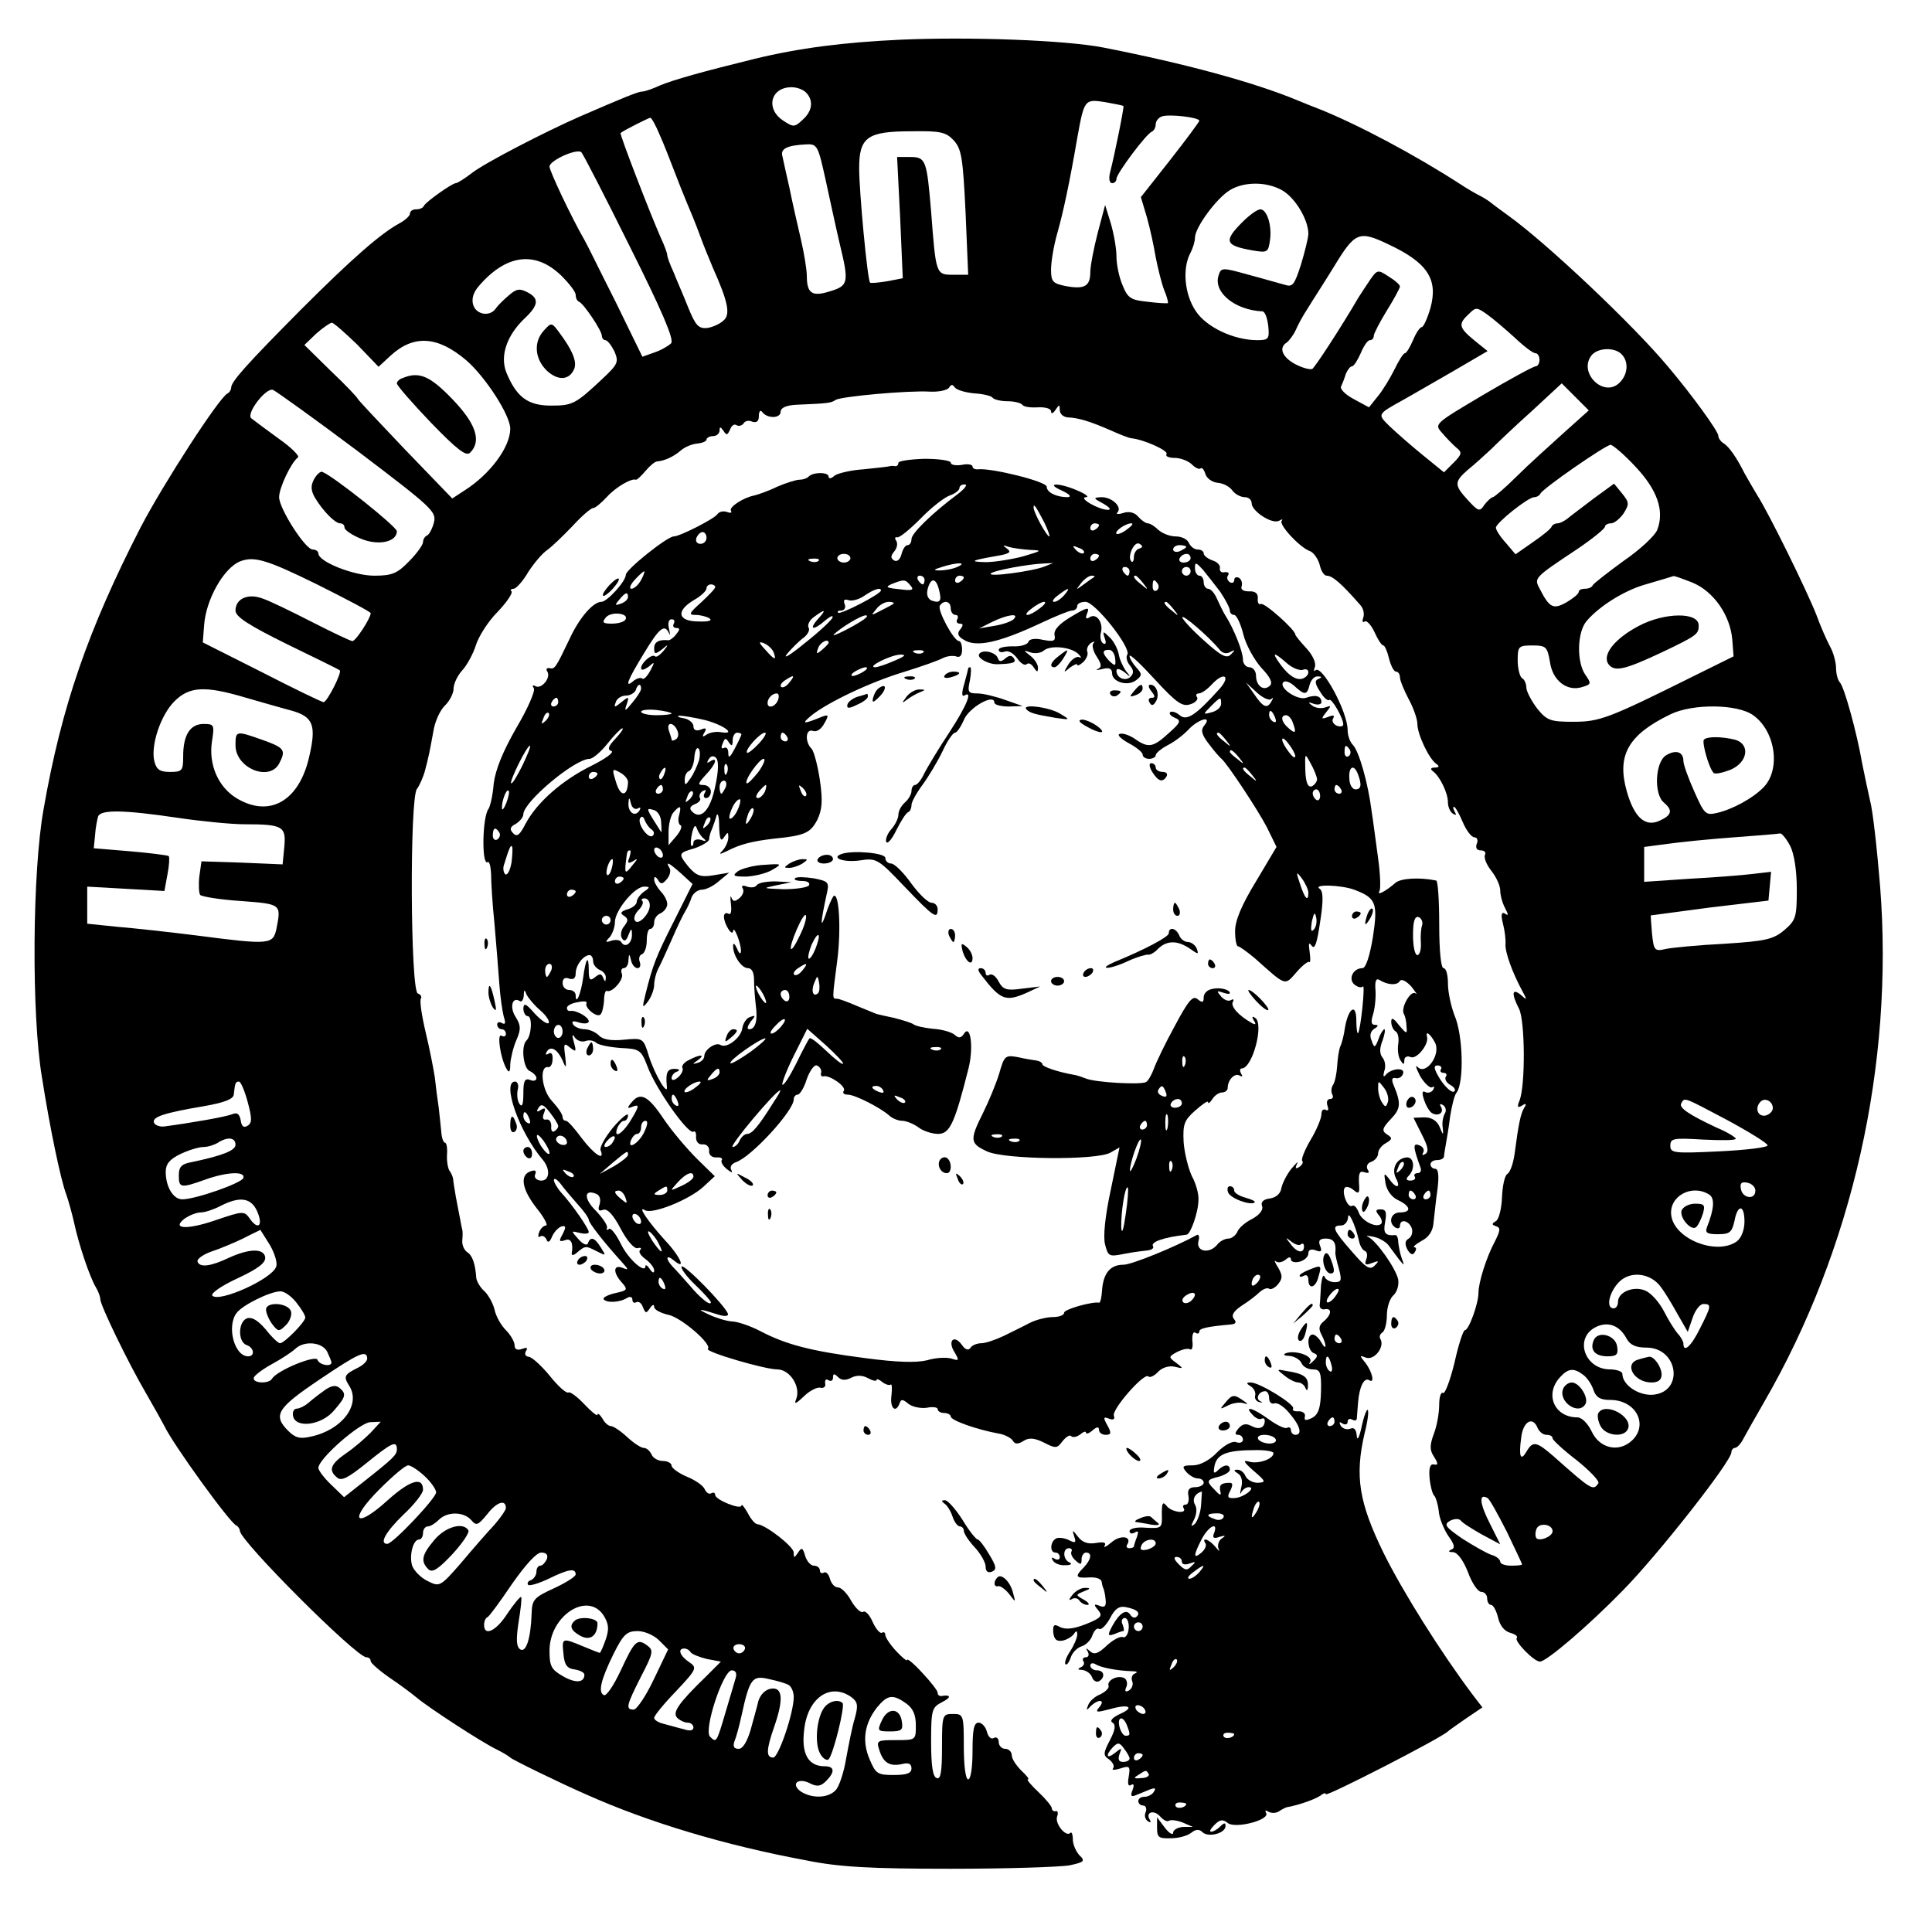 <?xml version="1.0" standalone="no"?>
<!DOCTYPE svg PUBLIC "-//W3C//DTD SVG 20010904//EN"
 "http://www.w3.org/TR/2001/REC-SVG-20010904/DTD/svg10.dtd">
<svg version="1.0" xmlns="http://www.w3.org/2000/svg"
 width="443pt" height="443pt" viewBox="0 0 443 443"
 preserveAspectRatio="xMidYMid meet">

<g transform="translate(0,443) scale(0.1,-0.1)"
fill="#000000" stroke="none">
<path d="M2065 4339 c-130 -6 -232 -19 -335 -44 -118 -29 -186 -48 -217 -61
-17 -8 -35 -14 -41 -14 -9 0 -45 -15 -142 -57 -82 -36 -217 -106 -247 -129
-17 -13 -34 -24 -38 -24 -8 0 -69 -43 -73 -52 -2 -5 -10 -8 -18 -8 -8 0 -14
-4 -14 -10 0 -5 -11 -15 -24 -22 -44 -24 -110 -82 -226 -198 -124 -125 -160
-165 -160 -179 0 -5 -4 -11 -8 -13 -18 -7 -148 -208 -200 -308 -120 -234 -181
-410 -222 -645 -26 -143 -28 -471 -4 -614 19 -122 44 -239 56 -270 5 -14 13
-43 18 -65 10 -47 35 -123 50 -148 6 -10 10 -22 10 -27 0 -14 65 -148 105
-216 19 -33 38 -67 42 -75 20 -42 150 -222 165 -228 4 -2 8 -8 8 -12 0 -23
267 -290 290 -290 6 0 10 -4 10 -9 0 -4 19 -21 42 -37 24 -16 52 -37 64 -47
26 -22 150 -103 184 -119 14 -7 27 -15 30 -18 5 -5 111 -57 175 -85 141 -63
316 -116 505 -151 74 -15 146 -19 330 -19 129 0 252 4 273 8 33 7 36 10 22 23
-8 9 -15 25 -15 36 0 12 -3 19 -6 15 -10 -10 -36 22 -30 38 3 8 1 14 -3 12 -5
-1 -9 2 -9 6 0 5 -14 22 -31 38 -17 16 -28 29 -24 29 4 0 -3 9 -15 20 -12 12
-22 27 -22 35 0 8 -7 15 -15 15 -8 0 -15 7 -15 16 0 8 -5 12 -11 9 -6 -4 -13
2 -16 14 -3 12 -12 21 -19 21 -11 0 -14 -16 -14 -65 0 -37 -4 -65 -10 -65 -6
0 -10 32 -10 75 0 73 -1 75 -25 75 -24 0 -25 -2 -25 -76 0 -56 -3 -75 -12 -71
-9 2 -13 28 -13 83 0 74 2 79 25 91 22 11 21 18 -2 14 -5 0 -8 3 -8 8 0 4 -16
25 -35 45 -19 21 -35 34 -35 30 0 -4 -11 5 -25 20 -14 15 -25 32 -25 37 0 6
-4 8 -8 5 -4 -2 -14 9 -21 25 -7 16 -17 27 -22 23 -5 -3 -17 8 -27 25 -9 17
-23 31 -30 31 -8 0 -16 9 -19 20 -3 11 -9 17 -14 14 -5 -3 -9 0 -9 5 0 6 -6
11 -14 11 -7 0 -16 10 -20 23 -5 18 -8 20 -16 7 -9 -13 -10 -13 -10 0 0 14
-65 64 -83 65 -5 0 -15 11 -22 25 -8 14 -14 22 -15 18 0 -11 -60 13 -60 24 0
5 -4 7 -9 4 -5 -3 -11 1 -15 9 -3 8 -21 21 -41 29 -19 8 -35 20 -35 25 0 6 -9
11 -20 11 -11 0 -23 7 -26 15 -4 8 -11 15 -18 15 -6 0 -23 11 -38 25 -15 14
-32 25 -37 25 -6 0 -15 8 -20 18 -6 9 -11 13 -11 8 0 -4 -13 6 -30 24 -16 17
-33 30 -37 27 -5 -2 -24 15 -43 39 -19 23 -41 43 -48 43 -7 1 -10 6 -6 13 5 8
2 9 -9 5 -11 -4 -17 -1 -17 8 0 8 -9 24 -20 35 -11 11 -23 32 -26 47 -4 16
-15 35 -24 43 -9 8 -17 22 -18 30 -2 32 -9 52 -21 59 -7 5 -12 17 -11 27 1 11
1 21 0 24 -1 3 -3 14 -5 25 -2 11 -7 35 -10 52 -3 18 -6 36 -6 40 -1 5 -4 13
-8 18 -4 6 -7 22 -6 38 1 15 -1 27 -5 27 -3 0 -7 10 -8 23 -1 12 -4 38 -6 57
-3 19 -7 51 -9 70 -3 19 -12 66 -21 103 -9 38 -14 72 -11 77 3 5 -1 10 -7 12
-17 6 -19 448 -2 469 6 8 15 28 19 44 8 31 9 35 20 95 4 19 15 43 26 53 10 10
19 27 19 38 0 11 9 30 20 42 11 12 25 38 31 57 6 20 28 55 50 77 21 22 35 43
32 47 -4 3 -1 6 5 6 5 0 21 17 33 38 13 20 32 43 44 51 11 8 37 33 58 55 21
23 42 41 47 41 5 0 19 12 32 26 20 22 56 43 66 39 2 -1 12 8 22 20 10 12 22
22 27 22 16 1 38 11 54 25 9 8 26 15 38 16 11 1 21 5 21 9 0 4 7 8 15 8 8 0
15 6 15 13 0 9 2 9 9 -1 7 -11 9 -10 15 3 3 9 10 14 15 10 5 -3 12 -1 16 4 3
6 12 8 20 4 10 -3 15 1 15 13 0 11 4 15 8 9 11 -15 42 -15 42 1 0 9 13 15 38
16 72 3 78 4 88 11 13 8 166 22 216 19 20 -1 40 3 44 9 5 8 8 8 13 1 4 -6 24
-12 45 -14 20 -1 40 -6 42 -10 3 -4 18 -8 34 -8 16 0 31 -4 34 -8 3 -5 19 -7
35 -6 18 1 31 -3 31 -9 0 -7 5 -5 10 3 9 13 10 13 10 0 0 -9 8 -16 18 -17 26
-1 53 -10 97 -29 22 -10 45 -19 50 -19 28 -3 84 -28 80 -36 -4 -5 5 -9 19 -9
13 0 31 -7 39 -15 8 -8 17 -12 20 -9 3 3 8 -3 11 -13 3 -10 16 -19 28 -20 13
-1 28 -9 34 -18 6 -8 19 -15 28 -15 9 0 16 -6 16 -14 0 -18 47 -49 63 -40 7 4
9 4 6 0 -8 -8 40 -60 63 -69 10 -3 20 -18 24 -32 3 -14 10 -25 16 -25 13 0 33
-17 76 -66 8 -8 11 -21 8 -30 -3 -8 -2 -13 3 -9 5 3 15 -8 23 -25 7 -16 16
-30 20 -30 3 0 9 -13 13 -30 4 -16 11 -30 16 -30 5 0 9 -6 9 -13 0 -7 9 -29
20 -50 11 -20 20 -46 20 -57 0 -24 27 -81 44 -92 7 -5 6 -8 -4 -8 -9 0 -11 -3
-5 -8 16 -11 35 -50 35 -71 0 -11 5 -23 12 -27 7 -4 8 -3 4 4 -4 7 -5 12 -2
12 3 0 12 -16 20 -35 8 -19 20 -35 27 -35 6 0 9 -7 5 -15 -3 -9 0 -15 10 -15
8 0 12 -5 9 -10 -3 -6 3 -22 14 -36 12 -15 21 -35 21 -46 0 -11 5 -29 11 -40
8 -15 8 -19 0 -13 -8 5 -10 -2 -5 -22 4 -15 7 -37 6 -48 -1 -19 16 -66 40
-110 10 -18 9 -19 -5 -6 -20 16 -22 3 -4 -32 14 -27 15 -177 1 -211 -6 -15 -4
-17 6 -11 9 6 11 4 5 -5 -8 -13 -13 -36 -22 -105 -3 -22 -10 -43 -17 -47 -6
-4 -11 -28 -12 -54 -1 -25 -7 -50 -14 -54 -10 -6 -10 -8 1 -12 10 -3 9 -10 -3
-34 -20 -37 -38 -95 -38 -119 0 -24 -22 -85 -31 -85 -4 0 -15 -34 -24 -75 -10
-41 -22 -72 -26 -69 -5 3 -9 -9 -9 -27 0 -18 -5 -48 -12 -66 -10 -27 -10 -38
0 -53 10 -16 10 -20 0 -18 -9 2 -12 -8 -10 -32 2 -19 7 -37 11 -40 3 -3 8 -18
10 -35 1 -16 12 -42 22 -57 14 -19 16 -28 7 -31 -8 -4 -7 -6 4 -6 10 -1 23
-18 34 -46 9 -25 23 -45 30 -45 8 0 14 -7 14 -15 0 -8 4 -15 9 -15 5 0 12 -13
16 -29 4 -18 14 -31 28 -35 11 -3 18 -8 15 -12 -7 -6 39 -54 53 -54 15 0 111
82 190 163 79 80 249 296 249 317 0 5 4 10 8 10 5 0 14 10 20 22 7 13 28 50
47 83 203 351 298 775 266 1183 -7 86 -17 175 -23 196 -5 22 -13 60 -18 85
-12 70 -41 175 -51 186 -5 5 -9 20 -9 33 0 13 -6 36 -14 50 -8 15 -22 47 -31
72 -22 56 -110 235 -136 275 -10 17 -23 39 -29 50 -18 36 -35 60 -47 68 -7 4
-13 12 -13 18 0 10 -60 93 -115 158 -80 96 -279 284 -367 347 -18 13 -37 27
-43 32 -5 4 -17 11 -25 15 -8 4 -27 15 -42 25 -102 66 -233 136 -323 172 -11
4 -33 13 -50 20 -101 42 -261 85 -445 121 -87 17 -305 25 -465 18z m-217 -121
c18 -18 15 -43 -8 -63 -18 -17 -21 -17 -45 -1 -40 27 -28 76 20 76 12 0 26 -5
33 -12z m728 -31 c2 -2 -20 -111 -31 -154 -3 -13 -1 -23 5 -23 5 0 10 4 10 10
0 12 69 104 81 108 5 2 9 10 9 17 0 7 6 15 14 18 16 6 86 -2 86 -10 0 -2 -30
-43 -67 -90 l-67 -85 14 -47 c7 -25 16 -66 20 -91 5 -25 13 -58 19 -74 7 -16
10 -30 9 -31 -2 -1 -23 0 -46 3 -39 4 -46 8 -58 38 -8 18 -14 48 -14 66 0 18
-6 52 -13 76 l-13 42 -17 -64 c-9 -35 -17 -76 -17 -90 0 -32 -13 -40 -56 -32
-30 6 -34 10 -34 38 0 17 6 54 14 82 14 49 29 120 46 219 16 89 17 90 63 83
23 -4 42 -8 43 -9z m-1063 -67 c10 -22 24 -59 33 -82 9 -24 22 -56 29 -73 7
-16 21 -50 30 -75 9 -25 23 -58 30 -75 34 -76 40 -105 25 -119 -8 -8 -25 -16
-38 -18 -20 -2 -27 5 -44 47 -11 28 -27 64 -34 82 -8 17 -14 34 -14 38 0 4 -6
21 -14 38 -24 54 -96 240 -93 242 7 6 63 34 68 35 3 0 13 -18 22 -40z m674
-12 c18 -20 21 -41 27 -165 l6 -143 -35 0 c-39 0 -39 1 -50 145 -10 118 -12
125 -48 125 l-30 0 7 -139 6 -139 -36 -7 c-20 -3 -37 -5 -39 -3 -6 6 -25 209
-25 262 0 72 19 85 121 85 66 1 78 -2 96 -21z m-294 -90 c10 -46 24 -111 32
-145 22 -91 21 -98 -22 -111 -41 -13 -53 -5 -53 36 0 13 -6 51 -14 85 -8 34
-20 87 -26 117 -7 30 -14 63 -16 72 -5 17 11 25 56 27 24 1 26 -4 43 -81z
m-449 -153 c73 -146 102 -213 95 -222 -6 -6 -23 -16 -38 -21 l-28 -10 -62 127
c-35 69 -66 133 -71 141 -29 50 -80 158 -80 168 0 14 62 42 73 33 4 -4 54
-101 111 -216z m1497 128 c29 -17 59 -67 59 -99 0 -9 -8 -41 -17 -71 -15 -46
-19 -52 -37 -46 -12 3 -49 14 -83 23 -61 17 -63 17 -69 -2 -12 -38 37 -79 101
-82 6 -1 11 -16 13 -33 3 -30 1 -33 -25 -33 -54 0 -118 30 -142 68 -25 38 -30
96 -12 131 6 11 11 27 11 36 0 23 49 90 80 109 33 20 85 20 121 -1z m242 -123
c90 -42 115 -80 97 -146 -7 -24 -16 -44 -20 -44 -4 0 -13 -13 -20 -30 -7 -16
-15 -30 -19 -30 -3 0 -14 -17 -24 -38 -10 -20 -27 -48 -38 -61 l-20 -25 -35
19 c-19 10 -32 23 -29 29 3 6 8 19 11 29 4 9 10 17 14 17 4 0 13 14 20 30 7
17 16 30 21 30 5 0 9 4 9 10 0 5 14 32 30 58 17 27 30 52 30 55 0 4 -11 14
-26 23 -24 16 -26 16 -42 -7 -9 -13 -21 -32 -27 -41 -39 -67 -99 -159 -106
-164 -5 -2 -22 2 -39 11 -30 16 -39 38 -19 50 5 4 15 17 20 28 5 12 17 34 27
49 9 15 37 58 61 97 48 79 57 83 124 51z m-1896 -72 c18 -18 33 -37 33 -44 0
-7 3 -14 8 -16 11 -5 52 -66 52 -78 0 -5 4 -10 8 -10 5 0 14 -12 21 -26 10
-24 8 -29 -27 -62 -63 -59 -69 -62 -119 -62 -53 0 -79 20 -102 76 -15 38 1 85
42 124 32 30 34 46 6 60 -17 9 -25 8 -42 -7 -12 -10 -26 -24 -30 -30 -13 -20
-45 -15 -52 8 -4 13 0 28 12 42 63 74 130 83 190 25z m2186 -142 c21 -20 42
-36 48 -36 5 0 9 -7 9 -15 0 -8 -4 -15 -9 -15 -5 0 -60 -30 -121 -66 -111 -66
-112 -66 -93 -87 10 -12 25 -27 33 -34 13 -10 12 -15 -7 -34 l-22 -22 -48 39
c-26 21 -60 51 -76 66 -29 29 -31 27 34 63 19 11 70 40 113 65 l77 45 -31 25
c-35 29 -37 37 -12 60 16 16 18 16 42 -1 14 -10 42 -34 63 -53z m-2654 -16
l49 -51 27 25 c53 49 108 46 174 -10 44 -38 101 -126 101 -157 0 -42 -46 -104
-104 -141 l-29 -19 -109 113 c-59 62 -108 114 -108 116 0 2 -27 31 -61 63
l-61 60 27 26 c16 14 32 25 36 25 4 0 30 -23 58 -50z m2899 -22 c17 -17 15
-46 -4 -65 -36 -37 -97 23 -64 63 15 17 52 18 68 2z m-133 -181 c-32 -29 -81
-73 -107 -99 -27 -27 -52 -48 -55 -48 -3 0 -12 -8 -19 -17 -11 -17 -14 -16
-38 10 -32 35 -32 42 0 70 15 12 38 33 53 47 14 14 56 54 94 88 l68 63 31 -31
31 -31 -58 -52z m-2764 -42 c170 -129 180 -138 174 -163 -4 -15 -11 -28 -16
-30 -5 -2 -9 -9 -9 -15 0 -6 -14 -26 -32 -44 -27 -28 -39 -33 -80 -33 -47 0
-128 32 -128 51 0 5 -6 9 -13 9 -17 0 -77 94 -77 120 0 22 28 80 43 91 5 3
-15 23 -45 44 -29 21 -57 42 -62 46 -12 11 34 71 50 65 7 -3 95 -66 195 -141z
m2929 -35 c50 -53 67 -101 50 -145 -5 -13 -39 -45 -77 -71 -37 -27 -69 -52
-71 -56 -2 -5 -10 -8 -18 -8 -8 0 -14 -3 -14 -7 0 -5 -13 -15 -28 -24 -30 -17
-39 -13 -61 30 -14 26 -15 25 87 93 34 23 62 46 62 50 0 4 6 8 14 8 7 0 20 10
29 23 13 21 13 25 -4 46 l-18 22 -48 -35 c-26 -20 -53 -40 -60 -46 -7 -5 -16
-10 -22 -10 -5 0 -11 -3 -13 -7 -1 -5 -21 -21 -43 -36 l-40 -28 -22 26 c-13
14 -23 30 -23 35 0 11 74 70 88 70 6 0 12 4 14 8 4 11 150 112 161 112 5 0 31
-22 57 -50z m-3023 -270 c68 -34 123 -63 123 -66 0 -11 -34 -64 -42 -64 -4 0
-46 20 -93 44 -47 24 -98 49 -114 54 -33 12 -61 -1 -61 -28 0 -14 29 -33 118
-77 64 -31 119 -58 121 -60 6 -4 -29 -73 -37 -73 -4 0 -68 31 -142 69 l-135
68 3 39 c4 59 45 132 83 147 32 12 60 4 176 -53z m3154 4 c48 -20 86 -74 91
-130 l3 -39 -91 -45 c-197 -98 -216 -105 -277 -105 -52 0 -60 3 -82 30 -13 17
-24 38 -25 47 0 9 -4 20 -10 23 -5 3 -10 22 -10 41 0 32 2 34 34 34 31 0 34
-3 40 -38 6 -43 40 -69 75 -57 20 6 20 8 6 28 -20 29 -19 97 3 123 29 34 85
69 132 83 48 14 64 19 67 20 2 1 21 -6 44 -15z m-3320 -263 c35 -10 83 -24
106 -30 51 -14 59 -33 42 -106 -23 -102 -91 -141 -167 -95 -42 26 -64 77 -56
130 6 38 5 40 -19 40 -31 0 -47 -25 -47 -74 0 -33 -2 -36 -30 -36 -23 0 -31 5
-36 24 -9 36 14 106 46 138 34 34 70 36 161 9z m3459 -41 c52 -37 64 -127 22
-167 -24 -24 -70 -49 -105 -57 -26 -6 -29 -3 -52 49 -14 31 -25 62 -25 70 0
21 -17 27 -40 13 -25 -16 -28 -89 -5 -108 21 -18 19 -29 -10 -42 -33 -15 -58
8 -75 68 -23 82 3 129 100 176 51 25 154 24 190 -2z m-3614 -235 c54 -8 124
-15 154 -15 89 0 96 -5 92 -51 l-4 -41 -93 4 -93 3 -5 -35 c-2 -19 -1 -38 2
-42 4 -4 46 -11 94 -14 92 -7 92 -7 81 -63 -8 -37 -14 -38 -183 -16 -64 8
-146 17 -183 20 l-68 7 0 43 0 42 89 -5 88 -5 7 38 c4 20 5 39 3 42 -3 2 -42
7 -88 11 l-84 7 3 30 c1 17 5 36 7 43 6 16 60 15 181 -3z m3699 -65 c9 -18 15
-56 15 -99 0 -64 -2 -71 -29 -94 -25 -21 -43 -25 -137 -31 -60 -3 -121 -9
-135 -12 -25 -6 -27 -3 -31 35 -2 23 -3 41 -3 42 0 0 61 8 135 18 l135 16 3
33 3 33 -43 -5 c-24 -3 -89 -8 -145 -11 l-103 -7 0 40 0 40 53 7 c28 4 97 11
152 15 55 4 103 8 107 9 4 0 14 -12 23 -29z m-3537 -587 c10 -37 10 -48 0 -54
-9 -6 -14 -2 -16 12 -3 15 -8 19 -20 14 -15 -6 -95 -20 -156 -28 -10 -1 -21 3
-23 9 -4 13 22 22 117 38 45 8 65 16 66 26 3 27 4 30 12 30 4 0 13 -21 20 -47z
m3392 -41 c50 -27 92 -53 93 -58 1 -5 -49 -11 -111 -14 -104 -5 -112 -4 -112
13 0 17 7 18 75 14 41 -2 75 -2 75 2 0 3 -19 15 -43 25 -64 30 -88 46 -82 56
8 14 3 16 105 -38z m105 27 c0 -7 -8 -15 -17 -17 -18 -3 -25 18 -11 32 10 10
28 1 28 -15z m-3525 -84 c0 -13 -30 -25 -102 -40 -22 -4 -28 -11 -28 -30 0
-29 4 -30 60 -10 50 18 93 20 88 4 -4 -12 -110 -49 -140 -49 -21 0 -38 29 -38
63 0 18 9 29 34 41 19 9 42 16 53 16 10 0 25 5 33 10 22 14 40 12 40 -5z
m3485 -105 c0 -22 -29 -18 -33 3 -3 14 1 18 15 15 10 -2 18 -10 18 -18z m-106
-9 c13 -8 12 -32 -5 -75 -5 -13 1 -16 25 -16 27 0 32 4 38 30 7 39 23 39 23
-1 0 -19 -7 -37 -17 -45 -46 -34 -145 5 -151 60 -5 43 47 72 87 47z m-3330
-37 c15 -33 4 -46 -15 -20 -14 20 -15 20 -80 -2 -67 -23 -103 -20 -69 5 11 7
26 13 36 13 9 0 30 7 45 15 43 22 69 19 83 -11z m30 -79 c11 -19 18 -42 14
-50 -10 -28 -130 -82 -146 -66 -5 5 21 23 58 40 49 23 65 36 63 49 -4 20 -37
19 -83 -2 -42 -20 -67 -23 -72 -9 -2 6 12 16 31 23 19 6 52 20 73 30 21 11 39
19 40 20 0 0 10 -16 22 -35z m3190 -97 c9 -12 26 -40 38 -62 l23 -40 11 32 c6
18 17 32 25 32 19 0 18 -5 -8 -56 -20 -41 -38 -57 -38 -35 0 5 -6 16 -13 23
-6 7 -21 30 -32 52 -11 21 -30 42 -43 47 -27 11 -62 -4 -62 -26 0 -8 -4 -15
-10 -15 -18 0 -11 35 11 59 26 28 74 23 98 -11z m-3130 -34 c12 -15 21 -30 21
-35 0 -10 -48 -59 -58 -59 -4 0 -19 14 -33 32 -18 21 -32 29 -43 25 -20 -8
-21 -53 -1 -61 18 -6 20 -26 4 -26 -32 0 -50 70 -26 100 14 18 75 48 99 49 9
1 26 -11 37 -25z m3051 -84 c8 -14 21 -20 45 -20 73 0 87 -101 16 -108 -33 -3
-71 22 -71 48 0 5 -13 10 -28 10 -59 0 -83 72 -33 97 28 14 55 4 71 -27z
m-2980 -29 c5 -11 10 -22 10 -25 0 -11 -28 -6 -32 6 -4 12 -92 -24 -104 -43
-7 -13 -46 -11 -42 2 2 6 21 20 43 32 22 12 46 28 53 35 20 18 60 15 72 -7z
m92 -16 c0 -6 -9 -15 -21 -21 -32 -16 -34 -20 -20 -42 27 -43 -17 -101 -88
-116 -25 -6 -36 -3 -52 13 -36 36 -26 52 72 118 89 60 108 69 109 48z m2789
-38 c9 -7 19 -22 23 -35 6 -16 15 -22 38 -22 60 0 89 -58 49 -94 -30 -27 -73
-17 -91 21 -9 19 -23 33 -33 33 -53 0 -76 53 -40 92 19 21 32 22 54 5z m-2781
-132 c-13 -13 -38 -35 -56 -47 -36 -25 -42 -39 -21 -56 10 -9 26 0 67 33 58
47 70 53 70 32 0 -13 -7 -20 -78 -76 l-43 -34 -30 29 c-16 15 -29 33 -29 38 0
21 95 104 119 105 l24 1 -23 -25z m2676 10 c4 -8 12 -15 20 -15 8 0 14 -3 14
-8 0 -4 25 -27 55 -50 30 -24 53 -48 50 -53 -12 -18 -15 -16 -103 62 -39 34
-47 35 -61 12 -14 -25 -19 -14 -13 30 4 38 27 51 38 22z m-2552 -110 c14 -13
26 -30 26 -37 0 -13 -99 -118 -112 -118 -19 0 -4 27 37 67 25 23 45 49 45 57
0 31 -30 22 -81 -24 -75 -68 -91 -47 -19 25 30 30 59 55 66 55 6 0 23 -11 38
-25z m2481 -127 c19 -40 35 -73 35 -75 0 -2 -11 -3 -25 -3 -14 0 -25 4 -25 9
0 5 -9 13 -21 16 -11 4 -41 21 -66 37 -39 27 -43 32 -28 41 10 5 20 5 24 1 3
-5 25 -19 48 -32 l43 -23 -24 48 c-23 45 -26 70 -5 58 5 -3 24 -38 44 -77z
m-2295 54 c0 -4 -12 -22 -27 -39 -16 -17 -50 -56 -76 -87 -48 -55 -49 -55 -77
-41 -16 8 -31 24 -35 35 -7 23 2 60 16 60 5 0 9 7 9 15 0 8 5 15 11 15 6 0 17
7 25 15 20 20 58 19 75 -1 11 -13 15 -12 37 15 21 27 42 34 42 13z m2400 -53
c0 -12 -29 -24 -37 -16 -3 4 -3 13 0 21 6 16 37 11 37 -5z m-2306 -64 c-4 -8
-10 -15 -15 -15 -5 0 -9 -6 -9 -14 0 -8 -6 -16 -12 -19 -7 -2 -10 -7 -7 -11 3
-3 24 3 47 14 45 22 62 25 62 10 0 -5 -22 -19 -50 -32 -46 -21 -50 -26 -51
-58 -2 -58 -13 -90 -26 -82 -9 6 -10 22 -4 62 5 30 8 57 6 58 -2 2 -16 -15
-31 -37 -26 -41 -54 -54 -54 -27 0 8 3 16 8 18 4 2 29 36 56 76 31 44 56 72
67 72 12 0 16 -5 13 -15z m130 -129 c12 -20 13 -31 5 -55 -6 -17 -12 -31 -14
-31 -1 0 -19 7 -38 15 -48 20 -49 20 -45 -17 2 -25 8 -34 26 -36 12 -2 22 -7
22 -12 0 -19 -21 -20 -50 -3 -26 15 -30 23 -30 58 0 80 87 137 124 81z m127
-57 l21 -21 -33 -69 c-18 -38 -39 -69 -46 -69 -19 0 -17 9 17 76 28 54 29 60
14 71 -23 17 -29 11 -61 -58 -15 -32 -32 -58 -38 -56 -14 6 -8 34 22 95 22 44
30 52 55 52 15 0 37 -9 49 -21z m197 -20 c-2 -6 -8 -10 -13 -10 -5 0 -11 4
-13 10 -2 6 4 11 13 11 9 0 15 -5 13 -11z m-124 -8 c3 -4 20 -11 37 -15 l32
-6 -34 -34 c-64 -62 -78 -83 -66 -95 6 -6 17 -11 24 -11 7 0 13 -5 13 -11 0
-7 -8 -9 -22 -4 -13 3 -33 9 -45 12 -13 3 -23 9 -23 14 0 5 22 32 50 61 48 51
49 54 30 67 -21 14 -27 31 -11 31 6 0 12 -4 15 -9z m103 -58 c-3 -10 -13 -45
-23 -78 -21 -71 -21 -72 -36 -57 -15 15 30 152 50 152 9 0 12 -7 9 -17z m122
-17 c6 -4 11 -16 11 -27 0 -37 -35 -139 -47 -139 -17 0 -16 18 2 70 22 63 20
92 -7 88 -13 -2 -24 -13 -29 -28 -3 -14 -12 -44 -18 -67 -8 -27 -18 -43 -27
-43 -11 0 -14 5 -10 17 4 9 11 35 16 58 19 87 25 94 63 85 19 -4 40 -10 46
-14z m144 -28 c14 -11 15 -19 7 -48 -6 -19 -14 -61 -20 -93 -5 -31 -16 -64
-24 -72 -18 -19 -56 -19 -81 -2 -23 18 -3 32 24 17 15 -7 23 -6 35 6 21 21 20
34 -3 34 -38 0 -54 29 -47 84 8 74 61 109 109 74z m125 -14 c15 -11 22 -25 22
-50 0 -34 0 -34 -46 -34 -42 0 -45 -1 -38 -22 9 -30 24 -39 52 -33 15 4 22 1
22 -10 0 -11 -11 -15 -41 -15 -37 0 -41 3 -55 36 -18 42 -12 82 17 119 24 29
36 31 67 9z"/>
<path d="M2849 3921 c-44 -44 -40 -54 22 -65 35 -6 37 -5 41 23 5 34 -7 71
-22 71 -7 0 -25 -13 -41 -29z"/>
<path d="M1247 3672 c-24 -26 -21 -65 7 -92 26 -24 52 -22 63 5 6 17 -5 43
-35 83 -17 23 -18 23 -35 4z"/>
<path d="M923 3563 c-7 -2 -13 -8 -13 -12 0 -5 35 -45 78 -90 61 -63 81 -78
90 -69 27 27 13 67 -41 123 -51 53 -76 64 -114 48z"/>
<path d="M720 3331 c-8 -15 -7 -26 2 -42 18 -30 46 -59 58 -59 6 0 10 -4 10
-10 0 -5 17 -17 37 -25 40 -17 83 -8 83 17 -1 11 -145 126 -171 136 -4 2 -13
-6 -19 -17z"/>
<path d="M3758 2995 c-57 -30 -86 -68 -69 -89 14 -17 38 -11 121 28 82 39 85
42 85 62 0 31 -78 30 -137 -1z"/>
<path d="M540 2721 c0 -52 77 -84 100 -42 16 31 13 36 -37 54 -62 22 -63 22
-63 -12z"/>
<path d="M3907 2734 c-5 -6 11 -64 22 -76 3 -4 21 0 39 7 40 17 46 59 10 69
-29 7 -63 8 -71 0z"/>
<path d="M3856 1655 c-6 -17 23 -50 34 -38 4 4 11 18 15 31 5 19 3 22 -18 22
-14 0 -27 -7 -31 -15z"/>
<path d="M610 1427 c0 -7 6 -22 14 -33 14 -18 16 -18 32 -2 9 9 14 24 11 32
-8 19 -57 22 -57 3z"/>
<path d="M3654 1356 c-9 -22 4 -36 32 -36 21 0 25 4 22 23 -4 26 -45 37 -54
13z"/>
<path d="M3758 1313 c-36 -9 -12 -53 29 -53 15 0 23 6 23 18 0 18 -18 43 -29
41 -4 -1 -14 -3 -23 -6z"/>
<path d="M740 1239 c-14 -10 -30 -23 -37 -29 -7 -5 -17 -10 -23 -10 -6 0 -10
-8 -8 -17 6 -29 66 -21 94 13 27 31 29 38 12 52 -9 7 -20 5 -38 -9z"/>
<path d="M3584 1245 c-11 -29 35 -61 51 -35 9 14 -13 50 -31 50 -8 0 -17 -7
-20 -15z"/>
<path d="M3665 1190 c-3 -5 -1 -19 5 -30 12 -23 55 -27 63 -6 11 28 -52 62
-68 36z"/>
<path d="M996 899 c-29 -34 -32 -49 -14 -67 9 -9 22 -1 55 34 23 25 40 50 37
55 -12 20 -53 8 -78 -22z"/>
<path d="M1317 713 c-12 -11 -8 -22 14 -34 22 -12 39 0 39 29 0 12 -42 17 -53
5z"/>
<path d="M1891 516 c-18 -22 -24 -81 -11 -106 6 -12 16 -18 20 -14 11 12 38
122 32 129 -10 9 -29 5 -41 -9z"/>
<path d="M2022 485 c-11 -24 -10 -25 19 -25 26 0 30 3 27 22 -4 32 -32 34 -46
3z"/>
<path d="M2060 3369 c0 -5 -3 -8 -7 -8 -5 1 -10 1 -13 0 -3 -1 -29 -4 -59 -7
-30 -2 -60 -9 -68 -15 -7 -7 -13 -7 -13 -2 0 11 -36 11 -46 0 -4 -4 -13 -7
-21 -7 -7 0 -30 -7 -51 -16 -20 -10 -44 -18 -52 -20 -26 -5 -59 -27 -54 -35 3
-5 -1 -6 -9 -3 -8 3 -18 1 -22 -5 -6 -10 -86 -51 -100 -51 -15 0 -110 -76
-110 -88 0 -15 -43 -62 -56 -62 -19 0 -51 -37 -73 -85 -32 -67 -34 -70 -46
-67 -6 1 -9 -2 -5 -8 9 -14 -14 -42 -28 -33 -6 3 -7 1 -3 -5 4 -6 -14 -47 -40
-91 -31 -54 -48 -96 -52 -128 -2 -27 -8 -52 -12 -58 -14 -18 -16 -130 -2 -122
4 3 7 -9 8 -26 0 -18 3 -70 8 -117 4 -47 9 -109 11 -137 2 -29 7 -62 10 -74 5
-15 4 -19 -4 -15 -6 4 -11 2 -11 -3 0 -6 5 -11 10 -11 6 0 10 -5 10 -11 0 -5
-4 -7 -10 -4 -11 7 -3 -50 11 -75 6 -11 9 -9 9 10 1 14 7 39 14 55 11 25 10
34 -1 52 -15 22 -9 48 8 38 5 -4 9 2 10 12 0 14 2 15 6 3 4 -8 18 -25 32 -37
14 -12 22 -25 19 -29 -4 -3 -18 7 -32 22 -20 23 -25 25 -26 12 0 -10 5 -18 10
-18 11 0 9 -45 -3 -56 -13 -13 -7 -65 8 -70 8 -4 15 -11 15 -16 0 -6 -7 -8
-15 -4 -12 4 -15 -3 -15 -32 0 -25 -3 -32 -9 -23 -5 7 -6 22 -4 32 3 10 0 19
-6 19 -31 0 9 -116 64 -180 18 -22 15 -49 -6 -47 -9 1 -15 7 -12 14 4 9 0 11
-11 7 -25 -9 -19 -42 15 -85 17 -21 26 -39 21 -39 -5 0 -13 -7 -16 -16 -3 -8
-2 -13 3 -9 5 3 11 -1 14 -7 3 -9 8 -6 13 7 5 11 15 21 22 23 10 2 10 -2 2
-18 -9 -16 -8 -18 5 -14 14 6 20 -6 16 -30 -1 -5 4 -5 11 1 20 17 21 17 46 4
22 -11 22 -11 10 8 -14 23 -24 27 -30 10 -2 -6 -12 -2 -22 10 -17 19 -17 19 3
14 12 -3 21 -2 21 2 0 8 -38 63 -62 89 -10 11 -18 25 -18 30 0 6 7 2 15 -8 8
-11 26 -32 40 -48 14 -15 25 -31 25 -35 0 -7 35 -52 76 -97 16 -18 16 -19 1
-13 -21 8 -22 -11 -1 -34 14 -16 13 -18 -15 -24 -17 -4 -29 -10 -27 -14 6 -9
37 -8 54 3 7 4 12 2 12 -4 0 -6 4 -9 9 -6 5 3 12 -2 15 -11 6 -15 8 -15 16 -3
6 9 10 10 10 3 0 -6 15 -14 33 -18 29 -6 101 -68 90 -78 -6 -7 131 -47 159
-47 29 0 54 -39 44 -67 -6 -14 -2 -13 17 5 13 13 31 22 38 20 8 -2 13 3 11 10
-1 8 2 11 8 7 5 -3 10 -1 10 6 0 10 3 10 12 1 7 -7 17 -8 30 -1 12 6 25 6 38
-1 11 -6 20 -8 20 -4 0 3 6 1 13 -5 8 -6 16 -8 19 -6 3 3 4 -8 2 -25 -4 -29
10 -42 19 -17 3 9 7 9 20 -2 9 -7 28 -11 42 -9 14 3 25 1 25 -3 0 -5 7 -9 15
-9 8 0 15 -4 15 -8 0 -9 60 -30 109 -39 14 -2 29 -10 33 -16 5 -9 12 -9 25 -1
12 8 25 7 47 -4 27 -14 30 -13 42 3 8 10 17 16 20 12 4 -4 13 -2 21 4 7 6 13
8 13 4 0 -4 7 -2 15 5 10 9 15 9 15 1 0 -6 7 -11 15 -11 13 0 14 4 4 22 -10
18 -9 20 4 15 10 -4 14 -1 11 7 -5 14 69 99 79 90 3 -4 14 1 23 11 10 10 26
14 38 11 20 -5 20 -4 3 9 -18 13 -18 14 2 25 12 6 25 9 30 6 4 -3 7 6 5 19 -1
14 2 23 7 19 5 -3 9 -2 9 3 0 7 17 11 72 16 12 1 14 5 7 13 -6 8 -1 17 18 30
16 10 34 24 41 31 8 7 17 11 22 8 4 -3 14 2 21 11 10 13 10 19 0 37 -8 12 -10
19 -6 15 5 -4 14 -3 22 3 8 7 13 8 13 1 0 -5 9 -8 20 -5 11 3 20 11 20 19 0 8
6 11 17 7 12 -5 15 -2 10 10 -5 12 -1 17 13 17 18 0 24 -10 22 -31 -1 -4 3
-21 8 -38 7 -27 6 -31 -10 -31 -10 0 -21 6 -23 13 -3 6 -6 -3 -8 -20 -1 -18
-2 -39 -3 -45 -1 -7 5 -12 12 -10 17 3 15 -13 -3 -28 -11 -9 -12 -17 -5 -30
13 -25 12 -40 -1 -17 -5 9 -14 17 -19 17 -15 0 -12 -38 3 -43 9 -3 9 -8 -2
-18 -8 -8 -11 -9 -7 -2 8 14 -34 28 -56 20 -7 -3 -3 -6 8 -6 12 -1 24 -8 28
-16 3 -8 14 -15 26 -15 17 0 20 -6 19 -50 -1 -39 -6 -53 -20 -61 -15 -7 -19
-7 -17 3 2 7 -5 12 -14 12 -10 -1 -16 2 -13 6 6 9 -77 60 -97 60 -11 0 -11 -2
0 -9 7 -4 12 -14 10 -21 -2 -7 3 -14 10 -15 7 -2 8 -1 2 2 -12 5 -4 23 11 23
5 0 9 -7 9 -16 0 -9 5 -14 12 -12 7 3 23 -8 35 -23 24 -28 30 -49 13 -49 -5 0
-10 5 -10 11 0 5 -4 8 -9 5 -4 -3 -23 6 -41 19 -37 27 -59 33 -38 11 7 -8 16
-12 21 -9 4 2 7 0 7 -5 0 -16 -13 -21 -30 -12 -13 7 -21 5 -30 -5 -9 -11 -9
-15 -1 -15 6 0 11 -5 11 -11 0 -6 -7 -9 -15 -6 -8 4 -27 -6 -44 -23 -18 -19
-40 -30 -56 -30 -23 0 -26 -2 -15 -15 7 -8 19 -15 26 -15 8 0 14 -4 14 -10 0
-5 -9 -10 -19 -10 -14 0 -19 -6 -16 -20 2 -11 -1 -20 -6 -20 -6 0 -8 -4 -5 -8
9 -15 -29 -9 -39 5 -9 11 -11 7 -11 -19 1 -32 0 -33 -37 -31 -21 2 -37 -2 -37
-8 0 -5 5 -7 12 -3 8 5 9 2 5 -10 -4 -10 -7 -20 -7 -22 0 -2 -5 -4 -11 -4 -5
0 -8 4 -4 9 11 19 -17 22 -37 4 -12 -10 -19 -13 -15 -7 4 7 -2 9 -20 6 -18 -3
-31 1 -41 14 -13 17 -14 17 -9 1 5 -14 3 -16 -11 -9 -9 5 -23 7 -29 5 -15 -6
-17 -33 -3 -33 6 0 10 -5 10 -11 0 -5 -5 -7 -12 -3 -7 4 -8 3 -4 -4 4 -7 17
-12 29 -11 12 0 16 3 10 6 -16 6 -17 33 -2 33 5 0 8 -3 6 -7 -3 -5 1 -14 9
-21 12 -11 14 -10 14 3 0 8 5 15 10 15 15 0 12 -16 -5 -34 -21 -21 -19 -25 12
-23 16 1 28 -3 29 -10 1 -7 3 -14 4 -15 1 -2 4 -13 5 -25 2 -16 -2 -20 -14
-15 -13 5 -14 3 -3 -10 11 -13 7 -18 -28 -32 -28 -11 -46 -13 -59 -7 -14 8
-17 6 -16 -12 2 -16 7 -21 21 -19 10 2 22 9 26 15 6 9 8 8 8 -1 0 -7 -7 -24
-16 -38 -9 -13 -14 -27 -11 -30 3 -3 8 4 12 15 3 11 15 23 25 26 10 3 22 15
25 26 4 10 10 17 15 14 5 -3 16 8 25 24 11 22 21 29 36 26 26 -5 35 -13 25
-22 -4 -4 -10 -2 -14 4 -9 15 -25 5 -42 -26 -11 -21 -10 -23 5 -18 9 4 18 7
21 7 2 0 1 7 -2 15 -4 8 -1 15 5 15 6 0 10 -11 9 -24 -1 -13 -7 -22 -13 -20
-6 3 -23 -6 -37 -19 -20 -19 -29 -22 -39 -13 -9 8 -10 8 -5 -1 4 -7 2 -13 -4
-13 -6 0 -9 -4 -6 -9 4 -5 0 -12 -6 -14 -8 -4 -7 -6 3 -6 9 -1 20 -8 23 -17 3
-8 10 -12 16 -9 15 9 12 25 -5 25 -8 0 -15 5 -15 11 0 5 5 7 12 3 12 -8 51
-15 83 -16 11 0 15 -2 8 -5 -7 -2 -10 -10 -7 -18 3 -7 0 -16 -7 -21 -9 -5 -11
-2 -6 9 3 8 0 18 -7 20 -16 6 -39 -7 -34 -19 1 -5 -7 -13 -19 -19 -13 -5 -25
-16 -28 -25 -5 -12 -4 -13 6 -2 18 17 34 15 20 -2 -11 -13 -7 -13 24 -5 45 13
58 4 21 -12 -16 -8 -22 -15 -15 -19 8 -5 6 -17 -6 -40 -16 -31 -16 -35 -1 -45
8 -7 12 -15 8 -20 -4 -4 4 -4 17 0 21 7 23 5 19 -19 -3 -16 -1 -23 5 -19 7 4
8 0 4 -11 -6 -14 -3 -17 8 -12 8 3 22 9 32 13 11 4 14 3 9 -5 -4 -7 -14 -12
-22 -12 -8 0 -14 -4 -14 -10 0 -5 5 -10 11 -10 6 0 9 -7 6 -15 -4 -8 -1 -17 5
-21 6 -4 8 -3 4 4 -10 17 10 23 24 7 7 -8 16 -13 20 -10 5 3 19 1 32 -4 l23
-10 -22 0 c-13 -1 -23 -7 -23 -13 0 -7 -9 -2 -19 11 l-18 24 0 -25 c0 -21 4
-24 32 -23 18 0 39 6 47 13 10 8 18 8 25 1 13 -13 53 -3 53 14 0 8 -3 8 -12
-1 -7 -7 -16 -12 -21 -12 -5 0 -1 7 8 16 12 12 19 13 30 4 17 -14 98 7 88 23
-3 6 -1 7 5 3 7 -4 18 -4 25 1 6 4 14 8 17 9 29 5 67 19 78 27 6 5 12 7 12 3
0 -7 265 129 280 144 3 3 22 16 42 30 l37 25 -23 30 c-72 96 -159 234 -204
325 -56 115 -66 175 -43 274 7 27 10 51 7 53 -2 3 -9 -15 -14 -39 -5 -23 -10
-33 -11 -21 -1 15 -6 21 -15 17 -8 -3 -17 0 -22 7 -4 8 -3 10 4 5 7 -4 12 -2
12 4 0 6 5 8 10 5 6 -3 10 -3 11 2 0 4 2 22 3 38 3 36 14 58 26 50 13 -8 6 21
-10 41 -13 16 -13 17 2 11 19 -7 44 25 33 43 -3 5 -1 11 5 15 5 3 10 21 10 39
0 19 7 39 15 46 8 7 13 23 11 36 -5 25 -50 89 -69 98 -7 3 -1 3 13 0 14 -3 30
-13 35 -21 6 -8 16 -22 23 -31 12 -15 13 -15 6 3 -4 11 -7 28 -8 37 0 9 -3 16
-6 16 -24 -2 -29 4 -24 30 4 22 2 29 -10 29 -12 0 -13 -3 -4 -14 6 -7 8 -16 5
-19 -11 -11 -46 7 -52 27 -4 10 -10 17 -15 14 -10 -6 -25 33 -16 42 3 3 12 1
20 -6 12 -10 14 -7 12 17 -1 23 2 28 13 24 9 -3 12 -1 7 6 -4 7 -1 15 8 18 9
3 16 12 16 20 0 7 8 18 18 23 15 9 15 12 2 20 -12 8 -11 14 9 35 23 24 24 36
6 79 -5 12 -3 17 5 15 7 -2 15 3 17 10 6 15 -27 13 -40 -3 -5 -6 -6 -2 -3 9 4
10 2 24 -4 31 -7 9 -7 21 0 39 5 14 7 26 4 26 -2 0 -9 -10 -13 -22 -8 -21 -10
-22 -16 -4 -5 11 -3 21 6 27 10 6 10 9 2 9 -9 0 -10 7 -5 23 4 12 7 37 6 55
-2 22 1 30 9 25 19 -12 41 -13 47 -2 4 5 15 -1 26 -13 10 -13 15 -20 10 -16
-11 9 -35 -33 -27 -47 3 -5 6 -18 6 -29 2 -18 0 -17 -17 3 -13 17 -18 19 -18
8 0 -9 5 -19 10 -22 6 -3 8 -17 6 -29 -2 -13 0 -29 5 -37 7 -11 9 -11 9 0 0 7
6 11 15 7 14 -5 42 30 37 47 -4 15 8 6 18 -13 15 -27 -20 -76 -39 -57 -7 7 -4
-2 5 -20 10 -17 23 -29 28 -26 5 3 6 1 2 -6 -4 -6 -12 -8 -18 -5 -7 4 -8 -2
-3 -17 4 -13 12 -27 18 -31 15 -9 29 1 21 14 -4 7 -2 8 5 4 6 -4 8 -13 4 -19
-4 -7 -7 -21 -5 -32 2 -19 1 -19 -7 1 -6 14 -18 22 -35 22 l-25 -1 19 -38 c14
-27 17 -40 8 -45 -6 -4 -8 -3 -5 3 4 6 0 14 -9 17 -15 6 -14 -4 3 -51 3 -7 0
-13 -7 -13 -6 0 -9 -4 -6 -8 3 -5 -2 -9 -10 -9 -10 0 -11 4 -4 11 16 16 12 45
-6 42 -23 -3 -34 -27 -23 -48 12 -23 0 -24 -16 -1 -12 15 -12 14 -8 -11 3 -16
15 -32 29 -38 29 -14 31 -28 4 -28 -21 0 -28 -24 -10 -35 6 -3 10 -1 10 4 0
17 20 13 27 -5 3 -9 0 -20 -7 -24 -9 -5 -9 -13 -3 -25 7 -12 13 -14 17 -6 4 6
4 11 -1 11 -4 1 3 7 17 15 16 8 26 23 27 42 2 15 5 49 9 76 4 31 2 47 -5 47
-6 0 -11 5 -11 10 0 6 7 10 15 10 8 0 15 3 16 8 0 4 2 16 4 27 2 11 7 40 10
65 4 25 10 50 15 55 17 23 15 131 -5 177 -8 21 -15 53 -15 73 0 19 -4 35 -10
35 -6 0 -10 40 -10 100 0 55 -3 101 -7 101 -39 8 -81 5 -93 -5 -23 -20 -44
-31 -37 -19 3 5 2 38 -3 74 -5 35 -11 84 -15 109 -8 64 -29 138 -43 152 -7 7
-12 22 -12 34 0 42 -59 151 -74 137 -4 -4 -4 0 -1 8 3 9 -5 27 -20 43 -14 15
-25 29 -25 31 0 11 -72 75 -79 70 -5 -2 -8 3 -7 13 1 11 -6 17 -20 16 -13 0
-20 4 -17 12 2 6 0 15 -6 19 -6 3 -11 1 -11 -5 0 -6 -5 -8 -10 -5 -6 4 -8 11
-4 16 3 5 0 8 -8 7 -7 -2 -12 2 -11 9 2 6 -6 15 -17 18 -11 4 -20 11 -20 16 0
5 -6 9 -14 9 -8 0 -16 7 -20 15 -3 8 -16 15 -30 15 -14 0 -31 7 -40 15 -8 8
-19 15 -24 15 -5 0 -15 7 -22 15 -8 10 -21 13 -34 9 -12 -4 -18 -3 -14 1 12
12 -12 35 -36 35 -20 -1 -20 -2 4 -15 14 -8 19 -14 10 -14 -21 0 -69 28 -50
29 8 0 0 7 -19 15 -43 19 -77 18 -36 0 17 -8 23 -14 13 -15 -26 0 -48 11 -48
24 0 12 -126 43 -157 40 -7 -1 -13 2 -13 6 0 5 -11 7 -25 4 -14 -2 -25 0 -25
5 0 5 -27 9 -60 9 -33 -1 -60 -5 -60 -9z m136 -72 c-59 -44 -106 -90 -106
-103 0 -8 -4 -14 -9 -14 -5 0 -11 -9 -14 -21 -3 -12 -10 -18 -17 -14 -8 5 -8
10 0 20 7 8 9 19 5 25 -4 6 -3 9 2 8 5 -2 29 18 54 43 24 25 55 49 67 53 12 4
22 12 22 17 0 5 6 9 13 8 6 0 -1 -10 -17 -22z m198 -64 c9 -18 14 -33 12 -33
-6 0 -36 55 -36 66 0 11 5 3 24 -33z m126 -7 c0 -3 -4 -8 -10 -11 -5 -3 -10
-1 -10 4 0 6 5 11 10 11 6 0 10 -2 10 -4z m64 -10 c-10 -8 -21 -12 -24 -10 -5
6 21 24 34 24 6 0 1 -6 -10 -14z m-964 -19 c0 -8 -6 -14 -14 -14 -8 0 -12 6
-9 14 3 7 9 13 14 13 5 0 9 -6 9 -13z m992 -25 c-7 -2 -12 -11 -12 -19 0 -9
-3 -14 -6 -10 -10 10 7 48 19 40 8 -5 8 -8 -1 -11z m-249 -3 c28 -1 26 -2 -18
-15 -27 -7 -66 -13 -85 -13 -39 1 -33 4 24 14 31 5 36 9 25 17 -11 8 -10 9 4
4 10 -3 33 -6 50 -7z m122 -7 c-3 -3 -11 0 -18 7 -9 10 -8 11 6 5 10 -3 15 -9
12 -12z m235 14 c0 -2 -7 -6 -15 -10 -8 -3 -15 -1 -15 4 0 6 7 10 15 10 8 0
15 -2 15 -4z m-770 -26 c0 -5 -7 -10 -15 -10 -8 0 -15 5 -15 10 0 6 7 10 15
10 8 0 15 -4 15 -10z m570 6 c0 -3 -4 -8 -10 -11 -5 -3 -10 -1 -10 4 0 6 5 11
10 11 6 0 10 -2 10 -4z m210 -6 c0 -5 -7 -10 -16 -10 -8 0 -12 5 -9 10 3 6 10
10 16 10 5 0 9 -4 9 -10z m-853 -6 c-3 -3 -12 -4 -19 -1 -8 3 -5 6 6 6 11 1
17 -2 13 -5z m318 -14 c-11 -5 -29 -8 -40 -8 -16 0 -15 2 5 8 34 11 60 11 35
0z m200 1 c-27 -11 -132 -25 -123 -16 6 7 88 22 123 23 l20 1 -20 -8z m403
-58 c12 -18 22 -37 22 -43 0 -5 4 -10 10 -10 5 0 15 -20 21 -45 6 -24 25 -58
41 -76 20 -21 27 -34 20 -41 -14 -14 -32 -1 -32 23 0 10 -7 19 -15 19 -8 0
-15 8 -15 18 0 18 -21 71 -41 102 -5 8 -13 25 -19 38 -5 12 -14 22 -20 22 -5
0 -10 7 -10 15 0 8 -4 15 -10 15 -5 0 -10 8 -10 17 0 15 2 14 18 -3 9 -11 27
-34 40 -51z m-208 47 c0 -5 -2 -10 -4 -10 -3 0 -8 5 -11 10 -3 6 -1 10 4 10 6
0 11 -4 11 -10z m140 0 c0 -5 -4 -10 -10 -10 -5 0 -10 5 -10 10 0 6 5 10 10
10 6 0 10 -4 10 -10z m-1260 -20 c-6 -11 -16 -20 -22 -20 -6 0 -3 9 7 20 10
11 20 20 22 20 2 0 -1 -9 -7 -20z m650 0 c0 -5 -2 -10 -4 -10 -3 0 -8 5 -11
10 -3 6 -1 10 4 10 6 0 11 -4 11 -10z m90 6 c0 -3 -4 -8 -10 -11 -5 -3 -10 -1
-10 4 0 6 5 11 10 11 6 0 10 -2 10 -4z m299 1 c-2 -1 -13 -9 -24 -17 -19 -14
-19 -14 -6 3 7 9 18 17 24 17 6 0 8 -1 6 -3z m112 -14 c13 -16 12 -17 -3 -4
-17 13 -22 21 -14 21 2 0 10 -8 17 -17z m-533 -6 c9 -10 3 -12 -26 -8 -30 3
-33 5 -17 12 28 11 31 11 43 -4z m65 -9 c7 -26 3 -32 -17 -25 -9 4 -12 14 -9
26 7 27 19 27 26 -1z m502 13 c3 -5 2 -12 -3 -15 -5 -3 -9 1 -9 9 0 17 3 19
12 6z m-1015 -7 c0 -4 -15 -19 -32 -35 -28 -25 -30 -29 -13 -29 11 0 26 -4 32
-8 7 -5 -3 -8 -25 -7 -48 0 -53 24 -11 49 16 9 29 21 29 27 0 5 5 9 10 9 6 0
10 -3 10 -6z m380 -8 c0 -8 -93 -56 -98 -51 -3 3 0 5 7 5 7 0 11 7 8 14 -4 10
-1 13 8 10 8 -3 24 1 37 10 22 15 38 20 38 12z m420 -11 c-7 -8 -17 -15 -23
-15 -6 0 -2 7 9 15 25 19 30 19 14 0z m-1000 -4 c0 -5 -7 -12 -16 -15 -14 -5
-15 -4 -4 9 14 17 20 19 20 6z m609 -15 c-2 -2 -15 -9 -29 -16 -23 -12 -24
-12 -11 3 7 10 20 17 29 17 8 0 13 -2 11 -4z m131 -11 c0 -8 5 -15 11 -15 5 0
7 -4 4 -10 -3 -5 -1 -10 6 -10 8 0 8 -4 1 -13 -8 -9 -6 -16 8 -24 28 -18 80
-7 176 38 34 16 66 29 72 29 7 0 12 5 12 10 0 6 8 10 19 10 22 0 105 -105 96
-121 -4 -5 -1 -17 6 -25 9 -11 9 -18 1 -26 -11 -11 -32 -3 -32 14 0 6 7 5 18
-3 15 -13 16 -12 4 2 -7 10 -15 27 -17 40 -3 13 -12 30 -21 38 -15 15 -16 14
-11 -2 4 -11 3 -16 -4 -12 -5 4 -7 14 -5 23 7 23 -9 47 -25 37 -9 -6 -11 -3
-6 9 6 15 0 14 -35 -7 -29 -17 -42 -31 -40 -43 3 -14 -2 -16 -27 -11 -18 4
-31 2 -33 -5 -2 -6 -18 -11 -36 -10 -18 0 -32 -3 -32 -8 0 -5 6 -7 14 -4 8 3
20 -4 28 -15 8 -12 18 -18 22 -14 4 4 11 1 16 -7 8 -12 10 -12 10 -1 0 8 -8
20 -17 27 -17 13 -17 14 0 8 9 -3 23 -2 30 4 16 14 65 8 80 -8 7 -7 7 -10 2
-7 -6 3 -17 -4 -25 -16 -12 -20 -12 -21 3 -8 10 7 17 10 17 7 0 -4 6 -1 14 6
7 7 12 18 9 24 -2 7 2 15 9 20 7 4 10 3 5 -1 -4 -5 0 -19 8 -31 11 -17 12 -24
2 -28 -6 -3 -2 -3 11 0 15 4 22 1 22 -10 0 -20 37 -31 56 -15 13 10 13 14 -1
29 -8 9 -15 21 -15 26 1 5 27 -20 59 -55 48 -52 62 -62 80 -56 11 3 19 11 16
16 -4 5 -2 9 4 9 6 0 19 9 30 21 28 30 44 19 17 -11 -54 -60 -75 -74 -91 -60
-8 7 -18 10 -22 7 -3 -4 2 -9 11 -13 15 -6 13 -11 -14 -35 -36 -33 -47 -35
-78 -13 -12 8 -28 14 -35 11 -6 -2 3 -11 21 -21 17 -9 32 -21 32 -26 0 -6 7
-10 15 -10 8 0 15 4 15 8 0 5 12 15 27 23 16 8 37 24 49 37 23 24 55 32 35 8
-8 -10 -6 -20 11 -42 12 -16 25 -31 29 -34 13 -11 82 -115 104 -157 l22 -45
-47 -79 c-33 -54 -48 -90 -48 -114 0 -19 3 -35 7 -35 3 0 20 -12 38 -27 73
-65 68 -64 96 -32 13 15 27 26 29 23 3 -2 3 8 1 23 -3 20 -2 24 5 14 7 -9 12
7 19 55 8 50 7 71 -1 76 -17 11 49 9 79 -2 50 -19 55 -30 43 -109 -7 -42 -16
-71 -24 -71 -21 0 -33 -24 -19 -37 7 -6 16 -9 20 -5 6 7 -5 -99 -11 -107 -2
-2 -4 11 -4 29 0 41 -18 29 -26 -16 -2 -16 -7 -36 -11 -44 -3 -8 -6 -28 -7
-45 -1 -16 -5 -36 -9 -42 -5 -7 -5 -17 -2 -23 3 -5 1 -10 -5 -10 -7 0 -9 -7
-6 -16 3 -8 2 -12 -4 -9 -6 3 -10 -1 -10 -10 0 -9 -11 -36 -25 -59 -14 -24
-22 -45 -19 -48 3 -3 0 -9 -7 -14 -8 -5 -10 -3 -5 7 4 8 -1 3 -13 -11 -11 -14
-21 -34 -23 -45 -2 -12 -12 -21 -26 -23 -15 -2 -22 -8 -18 -18 3 -8 -6 -20
-23 -29 -16 -8 -31 -21 -34 -30 -4 -8 -13 -15 -20 -15 -8 0 -20 -6 -26 -14
-18 -22 -49 -16 -43 8 3 10 1 17 -4 14 -49 -27 -149 -68 -168 -68 -30 0 -46
-19 -49 -58 -1 -17 -4 -30 -7 -29 -15 3 -80 -15 -80 -23 0 -6 -12 -10 -26 -10
-14 0 -38 -6 -52 -13 -15 -8 -42 -21 -60 -30 -19 -9 -42 -17 -52 -17 -10 0
-22 -5 -25 -11 -5 -6 -12 -4 -20 8 -18 24 -33 8 -16 -18 11 -19 10 -20 -8 -14
-11 3 -36 2 -55 -4 -25 -6 -68 -5 -143 5 -124 16 -181 31 -240 62 -23 12 -53
22 -65 22 -13 1 -36 8 -53 16 -30 14 -23 14 24 -1 14 -4 22 -3 20 3 -8 20
-100 114 -106 108 -3 -3 10 -22 30 -41 21 -20 37 -38 37 -41 0 -10 -25 10 -49
39 -14 16 -31 35 -38 42 -18 19 -16 30 2 15 30 -25 15 9 -21 47 -38 42 -64 80
-45 68 17 -10 101 24 133 53 l27 25 -41 40 c-23 23 -57 63 -76 91 -36 54 -54
63 -74 38 -11 -13 -10 -15 4 -9 14 5 14 1 -4 -29 -20 -34 -43 -48 -32 -19 4 8
10 15 15 15 5 0 9 6 9 13 0 6 -15 -6 -34 -28 -18 -22 -31 -45 -29 -52 11 -27
-14 -11 -43 27 -16 22 -32 40 -36 40 -5 0 -8 4 -8 9 0 6 -11 22 -24 36 -24 25
-30 82 -9 78 5 -1 10 7 10 18 1 12 -3 17 -9 13 -7 -4 -8 -2 -4 5 9 14 25 5 37
-23 7 -17 8 -15 5 12 -4 29 -3 32 11 20 14 -11 15 -10 9 12 -5 17 -4 21 2 11
6 -8 17 -11 25 -8 8 3 19 1 24 -4 5 -5 30 -10 56 -12 44 -2 47 -4 62 -43 19
-51 93 -156 105 -149 4 3 7 -3 6 -13 0 -10 6 -17 15 -16 9 1 16 -6 15 -15 -1
-9 6 -15 16 -15 10 1 16 -2 13 -6 -3 -4 3 -14 12 -21 10 -8 14 -9 10 -2 -4 7
0 14 10 18 35 11 133 118 133 144 0 6 4 11 9 11 5 0 15 16 21 36 7 19 17 33
23 31 7 -3 11 -10 10 -16 -2 -6 0 -10 5 -9 13 4 53 -23 47 -33 -4 -5 0 -9 9
-9 16 0 73 -29 94 -47 7 -7 21 -13 31 -13 9 0 26 -7 37 -15 10 -8 31 -15 45
-15 27 0 38 24 70 151 12 49 4 103 -11 78 -7 -10 -12 -10 -22 -1 -8 6 -30 12
-49 13 -19 2 -38 6 -44 10 -5 4 -26 10 -45 15 -19 4 -37 8 -40 9 -3 1 -22 9
-44 18 -21 9 -42 17 -47 17 -11 0 -11 -3 1 89 9 71 4 158 -9 146 -3 -4 -12
-23 -18 -43 -13 -37 -11 -15 2 45 7 30 6 32 -29 39 -20 3 -40 4 -43 0 -4 -3 4
-6 16 -6 12 0 19 -4 16 -10 -3 -5 -30 -9 -58 -9 -49 2 -50 2 -17 9 l35 7 -37
2 c-20 0 -39 -3 -43 -9 -3 -5 -13 -6 -22 -3 -10 4 -14 2 -10 -4 4 -6 0 -16 -7
-22 -11 -9 -15 -9 -19 1 -2 7 -3 0 -1 -15 2 -17 0 -26 -6 -22 -6 3 -10 0 -10
-7 0 -16 19 -47 21 -33 1 15 18 -27 18 -45 0 -9 -4 -8 -9 5 -5 11 -9 14 -9 7
-1 -22 19 -52 34 -52 9 0 14 -10 14 -27 0 -16 2 -41 4 -58 5 -35 -1 -55 -15
-55 -6 0 -4 7 3 17 12 14 12 16 -1 11 -8 -2 -16 -14 -18 -26 -3 -22 -36 -47
-50 -38 -11 7 -37 -11 -37 -25 0 -7 -7 -14 -15 -16 -13 -4 -13 -3 0 6 19 14 5
14 -21 0 -11 -5 -17 -14 -14 -18 2 -5 -2 -14 -10 -21 -9 -8 -15 -8 -15 -2 0 6
6 13 13 15 7 3 5 6 -5 6 -18 1 -22 -9 -19 -39 4 -27 -27 24 -41 68 -13 42 -13
42 -57 38 -29 -3 -49 0 -58 10 -8 8 -23 14 -33 14 -10 0 -22 5 -26 11 -4 8 0
9 15 4 11 -3 21 -2 21 3 0 10 -29 26 -42 24 -5 -1 -8 2 -8 7 0 5 11 11 25 13
13 3 22 2 20 -2 -6 -10 24 -35 32 -26 4 4 7 18 8 31 0 14 3 24 6 23 12 -6 40
26 35 39 -3 7 -1 13 4 13 6 0 11 8 11 18 1 16 2 16 6 0 2 -10 9 -18 15 -18 5
0 8 6 5 14 -3 8 -1 16 5 18 6 2 11 16 11 31 0 15 3 27 8 27 5 0 9 7 9 15 0 9
7 18 15 21 8 4 15 13 15 21 0 8 -7 21 -15 29 -8 9 -15 21 -15 27 0 8 3 8 9 -1
6 -10 10 -10 20 2 7 8 10 20 6 26 -10 17 0 11 28 -14 l25 -23 -42 -84 c-42
-83 -49 -101 -66 -169 -8 -32 -7 -33 6 -16 8 11 14 28 14 38 0 10 4 26 9 36 5
9 19 40 31 67 12 28 26 57 31 65 5 8 12 23 15 33 4 9 14 17 24 17 9 0 27 9 39
20 l23 19 -36 -6 c-29 -5 -39 -1 -56 18 -26 32 -25 33 13 44 17 6 32 15 33 20
0 6 3 17 7 25 3 8 8 22 10 30 3 8 6 -3 6 -25 1 -30 4 -36 11 -25 9 13 10 13
10 0 0 -9 -6 -22 -12 -29 -11 -11 -9 -11 10 -2 29 15 56 22 107 28 71 7 83 13
99 43 11 23 13 43 6 91 -5 34 -14 67 -19 72 -16 16 -14 47 3 41 9 -3 19 4 26
17 11 19 10 21 -4 16 -44 -18 -50 -18 -26 2 37 30 135 77 215 101 39 12 78 26
87 31 10 5 23 6 30 4 9 -4 14 2 14 15 0 11 -3 20 -7 20 -12 0 -50 71 -44 81 9
14 25 11 25 -6z m204 0 c-10 -8 -23 -15 -28 -15 -6 0 -1 7 10 15 10 8 23 15
28 15 6 0 1 -7 -10 -15z m307 -2 c13 -16 12 -17 -3 -4 -17 13 -22 21 -14 21 2
0 10 -8 17 -17z m-1257 -24 c-3 -5 -17 -9 -31 -9 -21 0 -23 3 -14 14 12 15 55
10 45 -5z m441 1 c-22 -25 -9 -26 18 -2 11 9 18 12 16 6 -2 -6 -31 -33 -64
-59 -33 -27 -51 -38 -40 -24 11 13 28 30 38 37 9 7 15 18 11 23 -3 6 2 17 12
24 27 20 30 18 9 -5z m105 -1 c-25 -17 -76 -42 -68 -34 13 14 62 44 73 44 6 0
3 -4 -5 -10z m344 1 c-5 -5 -25 -12 -44 -15 l-35 -6 30 15 c35 17 64 21 49 6z
m472 -69 c6 -9 17 -11 25 -6 11 6 12 5 2 -5 -10 -11 -22 -5 -62 31 -27 24 -49
48 -50 53 -1 10 62 -45 85 -73z m-1251 59 c-3 -5 -1 -10 6 -10 9 0 8 -4 -1
-15 -6 -8 -15 -14 -18 -13 -21 2 -32 -4 -32 -18 0 -14 2 -15 18 -3 15 13 16
12 3 -4 -8 -9 -16 -15 -19 -12 -7 7 -32 -15 -32 -27 0 -6 7 -4 17 3 15 13 15
12 4 -9 -7 -13 -15 -21 -18 -18 -4 3 -12 1 -20 -5 -22 -19 -15 0 23 62 36 60
48 69 58 47 3 -7 3 -3 0 10 -3 13 -1 22 6 22 6 0 8 -4 5 -10z m229 -66 c7 -19
2 -18 -19 6 -16 17 -16 20 -3 15 9 -4 19 -13 22 -21z m126 22 c0 -2 -7 -9 -15
-16 -13 -11 -14 -10 -9 4 5 14 24 23 24 12z m217 -22 c-3 -3 -12 -4 -19 -1 -8
3 -5 6 6 6 11 1 17 -2 13 -5z m440 -14 c2 -18 0 -18 -13 -6 -17 18 -18 26 -1
26 7 0 13 -9 14 -20z m-506 -5 c-18 -8 -38 -15 -45 -15 -19 1 38 29 59 29 14
0 10 -4 -14 -14z m899 -5 c13 -12 30 -18 37 -16 15 6 18 -10 4 -18 -14 -9 -34
2 -54 29 -22 30 -18 32 13 5z m-970 -20 c-8 -5 -19 -10 -25 -10 -5 0 -3 5 5
10 8 5 20 10 25 10 6 0 3 -5 -5 -10z m-170 -25 c-7 -9 -15 -13 -19 -10 -3 3 1
10 9 15 21 14 24 12 10 -5z m1213 8 c-9 -3 -8 -11 4 -29 8 -14 18 -22 21 -19
5 5 32 -41 32 -56 0 -5 -7 -6 -15 -3 -8 4 -12 11 -8 17 4 7 0 8 -12 3 -16 -6
-16 -4 -4 11 12 15 12 16 -2 11 -9 -3 -22 -2 -30 4 -11 8 -10 9 4 4 9 -3 17
-1 17 4 0 14 -13 18 -35 10 -20 -7 -65 24 -52 36 4 4 15 0 25 -9 24 -22 29
-21 35 3 3 11 11 20 19 19 9 0 10 -2 1 -6z m-1553 -22 c0 -5 -9 -19 -20 -32
-17 -21 -19 -21 -13 -4 6 18 5 19 -12 5 -16 -13 -18 -13 -13 0 2 8 13 15 23
15 10 0 20 6 23 13 4 14 12 16 12 3z m1445 -24 c4 5 5 2 1 -4 -10 -19 -19 -16
-40 15 l-19 27 25 -23 c13 -12 28 -19 33 -15z m-1131 -2 c-6 -16 -24 -21 -24
-7 0 11 11 22 21 22 5 0 6 -7 3 -15z m-504 -5 c0 -5 -5 -10 -11 -10 -5 0 -7 5
-4 10 3 6 8 10 11 10 2 0 4 -4 4 -10z m1520 -4 c0 -7 -9 -16 -21 -19 -21 -6
-21 -5 -3 13 23 23 24 23 24 6z m-1260 -22 c0 -2 -16 -4 -35 -4 -19 0 -35 4
-35 8 0 4 16 6 35 4 19 -2 35 -6 35 -8z m-289 -17 c-10 -9 -11 -8 -5 6 3 10 9
15 12 12 3 -3 0 -11 -7 -18z m1673 7 c3 -8 2 -12 -4 -9 -6 3 -10 10 -10 16 0
14 7 11 14 -7z m-1308 -5 c43 -11 74 -34 38 -28 -11 2 -25 0 -33 -5 -10 -7
-12 -6 -6 4 6 10 4 12 -8 7 -11 -4 -17 -1 -17 8 0 7 -10 16 -22 18 -13 2 -17
5 -10 6 7 0 33 -4 58 -10z m1348 -5 c9 -24 7 -28 -9 -14 -17 14 -20 30 -6 30
5 0 12 -7 15 -16z m-1411 -19 c4 -8 2 -17 -3 -20 -6 -4 -10 -4 -10 -1 0 2 -3
11 -6 20 -3 9 -2 16 4 16 5 0 12 -7 15 -15z m-142 -19 c-16 -17 -19 -25 -9
-28 7 -3 -14 -18 -46 -34 -67 -33 -125 -84 -151 -133 -13 -25 -19 -31 -28 -22
-9 9 -8 15 6 22 9 6 17 15 17 22 1 29 118 127 152 127 7 0 26 16 41 35 15 19
31 35 34 35 4 0 -4 -11 -16 -24z m289 10 c0 -2 -7 -17 -15 -32 -11 -21 -15
-24 -15 -11 0 10 -4 15 -10 12 -6 -3 -7 1 -3 10 5 13 7 14 14 3 7 -10 9 -9 9
5 0 9 5 17 10 17 6 0 10 -2 10 -4z m40 -21 c-13 -14 -25 -23 -27 -21 -6 6 30
46 41 46 5 0 -1 -11 -14 -25z m65 15 c3 -5 1 -10 -4 -10 -6 0 -11 5 -11 10 0
6 2 10 4 10 3 0 8 -4 11 -10z m1006 -7 c13 -16 12 -17 -3 -4 -17 13 -22 21
-14 21 2 0 10 -8 17 -17z m159 -37 c0 -6 -7 -1 -15 10 -8 10 -15 23 -15 28 0
6 7 1 15 -10 8 -10 15 -23 15 -28z m-1772 -21 c-12 -24 -23 -43 -26 -41 -4 5
36 86 43 86 3 0 -5 -20 -17 -45z m405 12 c-4 -12 -12 -31 -20 -42 -11 -16 -13
-17 -13 -3 0 9 4 18 10 20 5 2 11 15 12 30 1 15 5 25 9 22 4 -2 5 -14 2 -27z
m1492 24 c3 -5 2 -12 -3 -15 -5 -3 -9 1 -9 9 0 17 3 19 12 6z m-254 -18 c13
-16 12 -17 -3 -4 -10 7 -18 15 -18 17 0 8 8 3 21 -13z m-1201 -66 c-11 -55
-33 -78 -53 -58 -7 7 -5 12 6 17 9 3 15 10 12 14 -3 5 0 12 6 16 8 4 9 3 5 -4
-4 -7 -2 -12 3 -12 6 0 11 7 11 15 0 8 -8 15 -17 15 -14 0 -13 3 5 23 24 25
29 43 10 31 -7 -5 -8 -3 -3 5 5 8 11 9 17 3 6 -6 6 -29 -2 -65z m1380 17 c0
-7 -6 -14 -12 -17 -9 -3 -14 8 -15 37 -1 40 -1 40 12 16 8 -14 14 -30 15 -36z
m-1281 16 c-13 -16 -24 -28 -27 -26 -6 6 29 56 39 56 5 0 0 -13 -12 -30z m-72
-2 c-3 -8 -6 -5 -6 6 -1 11 2 17 5 13 3 -3 4 -12 1 -19z m-227 -21 c-1 -34
-17 -35 -27 -2 -10 32 -10 34 8 24 10 -5 19 -15 19 -22z m83 18 c-3 -9 -8 -14
-10 -11 -3 3 -2 9 2 15 9 16 15 13 8 -4z m1348 -2 c13 -16 12 -17 -3 -4 -17
13 -22 21 -14 21 2 0 10 -8 17 -17z m243 1 c9 -24 7 -34 -6 -34 -7 0 -14 11
-14 25 -2 28 11 34 20 9z m-1744 2 c0 -3 -4 -8 -10 -11 -5 -3 -10 -1 -10 4 0
6 5 11 10 11 6 0 10 -2 10 -4z m294 -31 c-4 -8 -8 -15 -10 -15 -2 0 -4 7 -4
15 0 8 4 15 10 15 5 0 7 -7 4 -15z m-144 -5 c0 -5 -5 -10 -11 -10 -5 0 -7 5
-4 10 3 6 8 10 11 10 2 0 4 -4 4 -10z m234 -5 c-4 -8 -11 -15 -16 -15 -6 0 -5
6 2 15 7 8 14 15 16 15 2 0 1 -7 -2 -15z m94 -10 c-3 -3 -9 2 -12 12 -6 14 -5
15 5 6 7 -7 10 -15 7 -18z m1227 15 c3 -5 1 -10 -4 -10 -6 0 -11 5 -11 10 0 6
2 10 4 10 3 0 8 -4 11 -10z m-1914 -31 c-5 -13 -10 -19 -10 -12 -1 15 10 45
15 40 3 -2 0 -15 -5 -28z m420 8 c-10 -9 -11 -8 -5 6 3 10 9 15 12 12 3 -3 0
-11 -7 -18z m1446 8 c0 -8 -4 -12 -9 -9 -4 3 -8 9 -8 15 0 5 4 9 8 9 5 0 9 -7
9 -15z m-1565 -29 c7 4 8 2 4 -5 -10 -15 -26 -4 -25 17 1 15 2 15 6 -1 2 -9 9
-14 15 -11z m228 -6 c-6 -12 -14 -19 -17 -17 -2 3 1 15 7 27 6 12 14 19 17 17
2 -3 -1 -15 -7 -27z m-174 -26 c1 -14 1 -24 0 -22 -35 55 -36 56 -18 51 10 -2
18 -15 18 -29z m41 16 c-3 -10 -1 -20 3 -22 5 -2 1 -13 -9 -25 l-18 -21 0 31
c0 17 5 37 11 44 16 18 19 16 13 -7z m164 -7 c-12 -20 -14 -14 -5 12 4 9 9 14
11 11 3 -2 0 -13 -6 -23z m-227 -25 c6 -4 7 -10 3 -14 -10 -10 -37 28 -29 40
3 6 8 3 10 -4 3 -8 10 -18 16 -22z m127 9 c-10 -9 -11 -8 -5 6 3 10 9 15 12
12 3 -3 0 -11 -7 -18z m-7 -30 c7 -6 4 -7 -6 -3 -10 3 -18 0 -18 -6 0 -6 -2
-9 -5 -7 -2 3 -1 16 2 29 4 17 8 20 11 10 3 -8 10 -19 16 -23z m-469 14 c3 -5
1 -12 -5 -16 -5 -3 -10 1 -10 9 0 18 6 21 15 7z m28 -68 c-3 -18 -9 -30 -14
-28 -4 3 -6 12 -4 20 13 42 16 48 19 44 2 -2 1 -19 -1 -36z m347 16 c0 -6 -4
-7 -10 -4 -5 3 -10 11 -10 16 0 6 5 7 10 4 6 -3 10 -11 10 -16z m-77 -6 c-5
-12 -3 -14 8 -8 12 8 12 6 0 -8 -17 -22 -19 -21 -16 6 3 25 3 27 10 27 2 0 1
-7 -2 -17z m-40 -23 c-3 -12 -8 -19 -11 -16 -5 6 5 36 12 36 2 0 2 -9 -1 -20z
m1597 -57 c0 -22 -8 -14 -19 20 -10 29 -9 30 4 13 8 -11 15 -26 15 -33z
m-1570 33 c0 -3 -4 -8 -10 -11 -5 -3 -10 -1 -10 4 0 6 5 11 10 11 6 0 10 -2
10 -4z m46 -31 c-9 -7 -16 -17 -16 -23 0 -6 -10 -14 -21 -17 -16 -5 -18 -9 -8
-15 10 -7 10 -11 0 -24 -7 -8 -9 -21 -5 -27 5 -9 10 -7 15 7 6 16 8 16 8 2 1
-20 -15 -33 -24 -19 -3 6 -13 7 -23 4 -14 -5 -15 -3 -4 8 6 7 12 23 12 35 0
26 45 81 67 81 14 0 14 -2 -1 -12z m-156 1 c0 -3 -4 -8 -10 -11 -5 -3 -10 -1
-10 4 0 6 5 11 10 11 6 0 10 -2 10 -4z m170 -32 c0 -20 -27 -47 -34 -35 -4 5
0 16 8 24 8 8 12 17 9 21 -4 3 -1 6 5 6 7 0 12 -7 12 -16z m344 -69 c-23 -49
-29 -37 -7 14 10 23 19 37 21 32 2 -6 -4 -26 -14 -46z m1178 13 c-6 -6 -7 0
-4 19 5 21 7 23 10 9 2 -10 0 -22 -6 -28z m-1612 22 c0 -5 -4 -10 -10 -10 -5
0 -10 5 -10 10 0 6 5 10 10 10 6 0 10 -4 10 -10z m1861 -11 c-3 -8 -4 -26 -3
-41 1 -16 -3 -28 -8 -28 -6 0 -10 21 -10 46 0 32 4 44 13 41 6 -2 10 -11 8
-18z m-1391 -54 c-6 -15 -13 -25 -16 -23 -2 3 1 17 7 32 16 34 23 27 9 -9z
m-510 -29 c0 -8 7 -16 15 -20 8 -3 15 -11 14 -18 0 -10 -2 -10 -6 0 -4 10 -8
10 -19 1 -11 -9 -14 -6 -14 16 0 38 -7 28 -13 -18 -5 -36 -17 -64 -17 -39 0 7
-7 12 -15 12 -8 0 -15 7 -15 16 0 10 6 14 15 10 10 -3 15 1 15 12 0 19 18 42
32 42 4 0 8 -6 8 -14z m-96 -21 c-4 -8 -8 -15 -10 -15 -2 0 -4 7 -4 15 0 8 4
15 10 15 5 0 7 -7 4 -15z m576 0 c-7 -9 -15 -13 -19 -10 -3 3 1 10 9 15 21 14
24 12 10 -5z m36 -52 c-11 -11 -17 4 -9 23 7 18 8 18 11 1 2 -10 1 -21 -2 -24z
m-126 -3 c6 -11 8 -20 6 -20 -3 0 -10 9 -16 20 -6 11 -8 20 -6 20 3 0 10 -9
16 -20z m60 -6 c0 -8 -4 -12 -10 -9 -5 3 -10 10 -10 16 0 5 5 9 10 9 6 0 10
-7 10 -16z m-20 -69 c-7 -8 -16 -15 -21 -15 -5 0 -1 8 9 18 20 22 31 19 12 -3z
m-500 -10 c0 -8 -4 -15 -10 -15 -5 0 -10 7 -10 15 0 8 5 15 10 15 6 0 10 -7
10 -15z m643 -74 c-2 -3 -19 11 -38 29 -19 18 -36 32 -39 29 -2 -2 -16 -28
-30 -57 -15 -30 -29 -52 -32 -49 -2 2 9 32 26 66 l31 62 43 -38 c23 -21 41
-40 39 -42z m-211 28 c-24 -17 -45 -29 -47 -27 -6 5 65 55 79 57 6 1 -9 -13
-32 -30z m435 5 c-3 -3 -12 -4 -19 -1 -8 3 -5 6 6 6 11 1 17 -2 13 -5z m1147
-46 c-3 -4 0 -8 6 -8 6 0 9 -4 5 -9 -3 -6 2 -14 11 -19 9 -5 13 -12 8 -15 -5
-3 -19 9 -31 27 -15 24 -17 33 -7 33 7 0 11 -4 8 -9z m-1654 -7 c0 -5 -7 -12
-16 -15 -14 -5 -15 -4 -4 9 14 17 20 19 20 6z m-56 -35 c-10 -8 -21 -12 -24
-10 -5 6 21 24 34 24 6 0 1 -6 -10 -14z m1588 -34 c-4 -11 -6 -11 -13 0 -5 7
-9 22 -9 32 0 19 0 19 14 1 8 -11 11 -25 8 -33z m-1157 28 c3 -6 -1 -7 -9 -4
-18 7 -21 14 -7 14 6 0 13 -4 16 -10z m-251 -27 c-35 -56 -49 -72 -60 -73 -7
0 -14 -7 -18 -15 -3 -8 -10 -15 -16 -15 -10 0 98 129 109 130 2 0 -5 -12 -15
-27z m-220 1 c3 -8 2 -12 -4 -9 -6 3 -10 10 -10 16 0 14 7 11 14 -7z m521 -2
c-3 -3 -11 0 -18 7 -9 10 -8 11 6 5 10 -3 15 -9 12 -12z m-795 -54 c0 -4 -4
-9 -9 -12 -5 -3 -8 2 -7 12 0 9 -4 16 -11 15 -8 -2 -10 4 -6 14 5 12 3 14 -7
8 -9 -6 -11 -4 -5 5 6 10 12 7 26 -11 10 -13 19 -27 19 -31z m-66 16 c3 -8 2
-12 -4 -9 -6 3 -10 10 -10 16 0 14 7 11 14 -7z m264 -28 c-12 -27 -41 -45 -31
-20 3 7 9 14 14 14 5 0 9 7 9 15 0 8 4 15 10 15 6 0 5 -9 -2 -24z m-218 -50
c0 -5 -7 -1 -15 10 -8 10 -14 24 -14 29 0 6 6 1 14 -9 8 -11 15 -24 15 -30z
m40 24 c0 -5 -7 -7 -15 -4 -8 4 -12 10 -9 15 6 11 24 2 24 -11z m105 1 c-3 -6
-11 -11 -16 -11 -5 0 -4 6 3 14 14 16 24 13 13 -3z m35 -29 c0 -4 -15 -16 -32
-26 l-33 -18 30 26 c34 28 35 29 35 18z m1771 -35 c-10 -9 -11 -8 -5 6 3 10 9
15 12 12 3 -3 0 -11 -7 -18z m-1896 -15 c-3 -3 -11 0 -18 7 -9 10 -8 11 6 5
10 -3 15 -9 12 -12z m275 0 c0 -5 -12 -14 -27 -21 -28 -13 -28 -13 -9 8 20 22
36 27 36 13z m-60 -32 c0 -5 -8 -10 -17 -10 -15 0 -16 2 -3 10 19 12 20 12 20
0z m-155 -31 c-5 -14 -2 -17 8 -13 10 3 23 -11 40 -43 14 -27 31 -47 39 -45 7
2 10 0 6 -4 -5 -4 1 -13 12 -21 11 -8 20 -20 20 -26 0 -7 -4 -6 -10 3 -5 8
-10 11 -10 7 0 -19 -40 16 -57 52 -11 22 -23 37 -27 33 -4 -4 -6 -2 -4 3 1 6
-10 22 -25 38 -28 27 -29 51 -1 40 9 -3 12 -12 9 -24z m59 15 c5 -14 4 -15 -9
-4 -17 14 -19 20 -6 20 5 0 12 -7 15 -16z m1811 6 c3 -5 1 -10 -4 -10 -6 0
-11 5 -11 10 0 6 2 10 4 10 3 0 8 -4 11 -10z m35 0 c0 -5 -5 -10 -11 -10 -5 0
-7 5 -4 10 3 6 8 10 11 10 2 0 4 -4 4 -10z m-1810 -61 c0 -6 -4 -7 -10 -4 -5
3 -10 11 -10 16 0 6 5 7 10 4 6 -3 10 -11 10 -16z m1646 -44 c2 -11 8 -21 13
-23 6 -2 7 -11 4 -19 -5 -13 -2 -15 13 -9 16 6 17 5 6 -6 -11 -11 -20 -5 -52
32 -43 49 -48 60 -25 60 8 0 15 8 16 18 0 19 17 -17 25 -53z m-1606 -6 c15
-28 5 -23 -15 7 -9 15 -12 23 -6 20 6 -4 16 -16 21 -27z m1473 -2 c4 3 7 1 7
-5 0 -17 -16 -15 -31 6 -12 15 -12 16 2 5 9 -7 19 -10 22 -6z m-101 -89 c-7
-7 -12 -8 -12 -2 0 14 12 26 19 19 2 -3 -1 -11 -7 -17z m-1358 -4 c3 -8 2 -12
-4 -9 -6 3 -10 10 -10 16 0 14 7 11 14 -7z m1536 -29 c-7 -9 -15 -13 -17 -11
-6 6 20 36 26 30 2 -2 -2 -10 -9 -19z m-328 -7 c-6 -6 -15 -8 -19 -4 -4 4 -1
11 7 16 19 12 27 3 12 -12z m343 -88 c3 -5 1 -10 -4 -10 -6 0 -11 5 -11 10 0
6 2 10 4 10 3 0 8 -4 11 -10z m-22 -60 c3 -11 1 -18 -4 -14 -5 3 -9 12 -9 20
0 20 7 17 13 -6z m7 -130 c0 -5 -5 -10 -11 -10 -5 0 -7 5 -4 10 3 6 8 10 11
10 2 0 4 -4 4 -10z m-135 -40 c3 -5 -3 -10 -14 -10 -11 0 -23 5 -26 10 -3 6 3
10 14 10 11 0 23 -4 26 -10z m-5 -32 c0 -13 -33 -25 -54 -20 -17 5 -16 1 9
-21 28 -24 28 -26 9 -27 -12 0 -24 7 -28 15 -3 8 -11 15 -18 15 -10 0 -10 -2
1 -9 8 -5 11 -18 7 -32 -3 -13 -3 -18 0 -11 3 6 11 12 17 12 19 0 -11 -24 -32
-25 -16 -1 -18 2 -10 17 6 12 6 18 -1 18 -20 0 -25 -5 -22 -19 3 -11 0 -11
-12 2 -21 21 -20 24 9 31 14 4 25 11 25 16 0 13 -13 13 -27 -1 -9 -9 -11 -7
-9 5 4 32 27 41 98 41 21 0 38 -3 38 -7z m-166 -119 c-1 -17 -8 -36 -14 -43
-10 -8 -10 -6 -2 10 6 12 7 26 2 34 -7 12 0 26 16 30 0 0 -1 -14 -2 -31z m127
-16 c-12 -20 -14 -14 -5 12 4 9 9 14 11 11 3 -2 0 -13 -6 -23z m-76 -13 c-3
-5 -12 -7 -20 -3 -21 7 -19 13 6 13 11 0 18 -4 14 -10z m-21 -35 c-5 -11 -1
-14 12 -9 14 4 16 3 5 -4 -7 -5 -10 -16 -7 -23 4 -8 1 -6 -7 4 -14 17 -33 24
-23 8 3 -5 -1 -14 -9 -21 -19 -16 -19 -7 0 30 16 31 39 42 29 15z m-134 -24
c0 -5 -9 -11 -19 -14 -14 -3 -18 -1 -14 9 6 15 33 19 33 5z m60 -42 c0 -6 7
-8 18 -4 14 5 15 4 4 -6 -10 -11 -15 -10 -29 4 -11 11 -13 17 -5 17 7 0 12 -5
12 -11z m40 -24 c-7 -8 -17 -15 -23 -15 -6 0 -2 7 9 15 25 19 30 19 14 0z
m-130 -125 c0 -5 -4 -10 -10 -10 -5 0 -10 5 -10 10 0 6 5 10 10 10 6 0 10 -4
10 -10z m71 -93 c-10 -9 -11 -8 -5 6 3 10 9 15 12 12 3 -3 0 -11 -7 -18z m-66
-97 c3 -5 2 -10 -4 -10 -5 0 -13 5 -16 10 -3 6 -2 10 4 10 5 0 13 -4 16 -10z
m-41 -36 c8 -21 8 -24 -3 -24 -5 0 -11 9 -14 20 -6 24 8 27 17 4z m246 -20 c0
-8 -19 -13 -24 -6 -3 5 1 9 9 9 8 0 15 -2 15 -3z m-240 -56 c0 -5 -7 -8 -15
-8 -10 0 -12 6 -8 18 6 15 5 15 -10 3 -20 -16 -23 -6 -5 13 11 11 15 11 25 -3
7 -9 13 -19 13 -23z m30 8 c0 -3 -4 -8 -10 -11 -5 -3 -10 -1 -10 4 0 6 5 11
10 11 6 0 10 -2 10 -4z m14 -44 c2 -4 -5 -9 -17 -9 -17 -2 -19 0 -7 7 18 12
18 12 24 2z m86 -68 c0 -8 -19 -13 -24 -6 -3 5 1 9 9 9 8 0 15 -2 15 -3z"/>
<path d="M2245 2930 c-5 -9 22 -24 43 -23 35 1 43 4 37 13 -5 8 -11 8 -20 0
-10 -8 -14 -8 -17 1 -5 14 -36 21 -43 9z"/>
<path d="M2428 2926 c-19 -14 -23 -26 -10 -26 4 0 13 9 20 20 14 23 13 24 -10
6z"/>
<path d="M2220 2897 c0 -1 -4 -17 -9 -35 -6 -20 -6 -30 0 -27 20 13 7 -21 -34
-84 -24 -36 -49 -78 -57 -93 -7 -16 -17 -28 -22 -28 -4 0 -8 -6 -8 -14 0 -7
-7 -19 -15 -26 -8 -7 -15 -19 -15 -28 0 -8 -7 -23 -16 -33 -9 -10 -14 -23 -12
-29 2 -7 13 5 23 26 11 22 23 41 28 42 4 2 7 9 7 16 0 7 11 27 25 46 14 19 35
54 46 77 11 24 24 43 29 43 4 0 13 13 20 29 11 28 70 62 70 40 0 -5 15 -9 33
-9 l32 1 -40 14 c-22 8 -51 15 -64 15 -21 0 -23 3 -17 30 3 17 3 30 1 30 -3 0
-5 -1 -5 -3z"/>
<path d="M2166 2881 c-4 -5 3 -7 14 -4 23 6 26 13 6 13 -8 0 -17 -4 -20 -9z"/>
<path d="M2078 2873 c7 -3 16 -2 19 1 4 3 -2 6 -13 5 -11 0 -14 -3 -6 -6z"/>
<path d="M2015 2852 c-6 -4 -11 -14 -13 -22 -3 -12 0 -12 14 2 18 18 17 33 -1
20z"/>
<path d="M2600 2845 c-11 -13 -10 -14 4 -9 9 3 16 10 16 15 0 13 -6 11 -20 -6z"/>
<path d="M2640 2845 c9 -11 9 -15 1 -15 -7 0 -9 -5 -5 -11 4 -8 9 -7 14 2 10
15 2 39 -12 39 -6 0 -5 -6 2 -15z"/>
<path d="M2079 2833 c-12 -16 -12 -17 1 -7 8 6 22 14 30 17 13 5 12 6 -1 6 -9
1 -23 -7 -30 -16z"/>
<path d="M2546 2838 c3 -5 10 -6 15 -3 13 9 11 12 -6 12 -8 0 -12 -4 -9 -9z"/>
<path d="M1965 2832 c-11 -4 -21 -12 -22 -18 -2 -9 4 -9 22 0 14 6 25 14 25
19 0 4 -1 7 -2 6 -2 -1 -12 -4 -23 -7z"/>
<path d="M2354 2803 c8 -8 19 -11 66 -19 35 -5 35 -5 10 10 -25 15 -90 23 -76
9z"/>
<path d="M2490 2765 c33 -19 50 -18 26 0 -11 8 -27 15 -35 15 -10 -1 -7 -6 9
-15z"/>
<path d="M2642 2660 c14 -22 24 -25 33 -10 3 6 -1 10 -9 10 -9 0 -16 5 -16 10
0 6 -5 10 -10 10 -6 0 -5 -8 2 -20z"/>
<path d="M1930 2472 c-26 -9 4 -20 41 -15 39 6 42 4 104 -61 66 -69 75 -75 75
-51 0 8 -6 15 -14 15 -8 0 -29 20 -47 45 -18 25 -38 45 -46 45 -7 0 -13 6 -13
13 0 11 -73 18 -100 9z"/>
<path d="M1875 2460 c-3 -5 3 -10 14 -10 12 0 21 5 21 10 0 6 -6 10 -14 10 -8
0 -18 -4 -21 -10z"/>
<path d="M1810 2450 c-13 -9 -13 -10 0 -10 8 0 22 5 30 10 13 9 13 10 0 10 -8
0 -22 -5 -30 -10z"/>
<path d="M1693 2433 c-15 -11 -12 -13 18 -13 19 1 45 7 59 15 24 14 24 15 -17
12 -24 -1 -50 -8 -60 -14z"/>
<path d="M2690 2345 c0 -8 4 -15 10 -15 5 0 7 7 4 15 -4 8 -8 15 -10 15 -2 0
-4 -7 -4 -15z"/>
<path d="M3136 2335 c-9 -26 -7 -32 5 -12 6 10 9 21 6 23 -2 3 -7 -2 -11 -11z"/>
<path d="M3100 2329 c0 -5 5 -7 10 -4 6 3 10 8 10 11 0 2 -4 4 -10 4 -5 0 -10
-5 -10 -11z"/>
<path d="M2176 2285 c4 -8 8 -15 10 -15 2 0 4 7 4 15 0 8 -4 15 -10 15 -5 0
-7 -7 -4 -15z"/>
<path d="M2680 2290 c0 -8 -54 -37 -125 -66 -16 -7 -24 -13 -17 -13 7 -1 29 6
50 16 20 9 41 15 45 14 4 -1 15 5 23 14 20 19 44 19 72 0 20 -14 21 -14 16 0
-3 8 -13 15 -20 15 -8 0 -17 7 -20 15 -7 17 -24 21 -24 5z"/>
<path d="M2207 2250 c7 -25 23 -37 23 -17 0 8 -6 20 -14 26 -12 10 -13 8 -9
-9z"/>
<path d="M2770 2220 c0 -5 5 -10 11 -10 5 0 7 5 4 10 -3 6 -8 10 -11 10 -2 0
-4 -4 -4 -10z"/>
<path d="M2251 2193 c43 -56 55 -61 104 -39 l30 14 -42 -5 c-35 -5 -43 -2 -53
16 -6 12 -15 19 -21 16 -5 -4 -9 -1 -9 4 0 6 -5 11 -11 11 -8 0 -7 -6 2 -17z"/>
<path d="M2485 2200 c-3 -5 -2 -10 4 -10 5 0 13 5 16 10 3 6 2 10 -4 10 -5 0
-13 -4 -16 -10z"/>
<path d="M2410 2180 c0 -5 7 -10 15 -10 8 0 15 5 15 10 0 6 -7 10 -15 10 -8 0
-15 -4 -15 -10z"/>
<path d="M2778 2162 c-10 -2 -18 -10 -18 -19 0 -12 -3 -13 -14 -4 -11 9 -21
-3 -52 -61 -22 -40 -43 -84 -48 -98 -5 -14 -13 -28 -18 -31 -11 -7 -117 -1
-138 8 -8 3 -19 7 -25 8 -40 7 -75 19 -75 25 0 3 -6 7 -12 8 -7 1 -27 4 -44 8
-29 5 -31 4 -43 -38 -7 -23 -24 -64 -37 -90 -31 -62 -30 -70 9 -88 40 -19 251
-21 283 -3 l21 12 -20 -97 c-13 -60 -18 -108 -13 -126 7 -27 9 -28 44 -21 20
4 45 7 54 8 9 1 14 5 12 9 -7 10 24 21 77 27 9 1 27 52 27 80 1 13 -6 38 -15
54 -8 17 -17 52 -19 78 -2 41 1 50 27 73 16 14 29 23 29 19 0 -5 5 -1 10 7 5
8 15 15 22 15 7 0 13 5 13 10 0 19 16 35 27 29 7 -4 8 -2 4 4 -4 7 -3 12 1 12
25 0 52 103 31 116 -7 5 -8 2 -3 -6 6 -9 4 -11 -6 -5 -30 17 -48 38 -42 48 3
5 1 7 -4 4 -6 -4 -16 0 -23 8 -11 13 -10 14 4 9 9 -3 16 -4 16 -1 0 8 -24 14
-42 9z m-61 -174 c-3 -8 -6 -5 -6 6 -1 11 2 17 5 13 3 -3 4 -12 1 -19z m-44
-62 c4 -10 1 -13 -8 -9 -8 3 -12 9 -9 14 7 12 11 11 17 -5z m37 -26 c0 -5 -7
-10 -16 -10 -8 0 -12 5 -9 10 3 6 10 10 16 10 5 0 9 -4 9 -10z m-33 -57 c-3
-10 -5 -4 -5 12 0 17 2 24 5 18 2 -7 2 -21 0 -30z m-47 7 c0 -5 -5 -10 -11
-10 -5 0 -7 5 -4 10 3 6 8 10 11 10 2 0 4 -4 4 -10z m-333 -26 c-3 -3 -12 -4
-19 -1 -8 3 -5 6 6 6 11 1 17 -2 13 -5z m40 -10 c-3 -3 -12 -4 -19 -1 -8 3 -5
6 6 6 11 1 17 -2 13 -5z m269 -40 c-8 -21 -15 -34 -15 -28 -1 15 20 76 25 71
2 -2 -2 -21 -10 -43z m81 -26 c-3 -8 -6 -5 -6 6 -1 11 2 17 5 13 3 -3 4 -12 1
-19z m-106 -104 c-5 -35 -9 -46 -10 -28 -1 34 9 97 15 91 2 -2 0 -30 -5 -63z"/>
<path d="M2880 2135 c13 -14 25 -23 28 -21 4 5 -35 46 -45 46 -3 0 4 -11 17
-25z"/>
<path d="M1471 2084 c0 -11 3 -14 6 -6 3 7 2 16 -1 19 -3 4 -6 -2 -5 -13z"/>
<path d="M1666 2054 c-5 -14 -4 -15 9 -4 17 14 19 20 6 20 -5 0 -12 -7 -15
-16z"/>
<path d="M1346 2025 c-3 -8 -1 -15 4 -15 6 0 10 7 10 15 0 8 -2 15 -4 15 -2 0
-6 -7 -10 -15z"/>
<path d="M1400 1991 c0 -6 4 -13 10 -16 6 -3 7 1 4 9 -7 18 -14 21 -14 7z"/>
<path d="M2155 1770 c-7 -12 2 -30 16 -30 12 0 12 27 0 35 -5 3 -12 1 -16 -5z"/>
<path d="M1702 1724 c10 -10 20 -15 24 -12 3 4 -5 12 -18 18 -22 12 -22 12 -6
-6z"/>
<path d="M2196 1727 c3 -10 9 -15 12 -12 3 3 0 11 -7 18 -10 9 -11 8 -5 -6z"/>
<path d="M2816 1696 c5 -14 52 -31 61 -23 2 3 -8 7 -22 11 -14 4 -25 11 -25
16 0 6 -4 10 -10 10 -5 0 -7 -6 -4 -14z"/>
<path d="M1760 1689 c0 -5 5 -7 10 -4 6 3 10 8 10 11 0 2 -4 4 -10 4 -5 0 -10
-5 -10 -11z"/>
<path d="M1761 1644 c0 -11 3 -14 6 -6 3 7 2 16 -1 19 -3 4 -6 -2 -5 -13z"/>
<path d="M3090 1600 c0 -5 5 -10 11 -10 5 0 7 5 4 10 -3 6 -8 10 -11 10 -2 0
-4 -4 -4 -10z"/>
<path d="M1397 3088 c-10 -11 -17 -22 -14 -24 2 -2 12 5 22 16 23 26 16 33 -8
8z"/>
<path d="M1111 2264 c0 -11 3 -14 6 -6 3 7 2 16 -1 19 -3 4 -6 -2 -5 -13z"/>
<path d="M1120 2154 c0 -10 5 -26 10 -34 8 -11 9 -7 4 15 -8 37 -14 45 -14 19z"/>
<path d="M3226 1905 c-3 -8 -1 -15 4 -15 13 0 22 18 11 24 -5 3 -11 -1 -15 -9z"/>
<path d="M1170 1849 c0 -11 4 -18 10 -14 5 3 7 12 3 20 -7 21 -13 19 -13 -6z"/>
<path d="M1200 1791 c0 -6 5 -13 10 -16 6 -3 10 1 10 9 0 9 -4 16 -10 16 -5 0
-10 -4 -10 -9z"/>
<path d="M3126 1674 c-4 -9 -4 -19 -1 -22 2 -3 7 3 11 12 4 9 4 19 1 22 -2 3
-7 -3 -11 -12z"/>
<path d="M3037 1553 c-8 -13 2 -43 14 -43 10 0 10 8 0 34 -5 12 -10 16 -14 9z"/>
<path d="M1325 1540 c-3 -5 -2 -10 4 -10 5 0 13 5 16 10 3 6 2 10 -4 10 -5 0
-13 -4 -16 -10z"/>
<path d="M1355 1520 c3 -5 13 -10 21 -10 8 0 12 5 9 10 -3 6 -13 10 -21 10 -8
0 -12 -4 -9 -10z"/>
<path d="M3003 1519 c-13 -5 -23 -11 -23 -14 0 -4 5 -3 10 0 6 3 10 -1 10 -9
0 -24 17 -19 23 6 8 27 7 28 -20 17z"/>
<path d="M2984 1418 l-19 -23 23 19 c12 11 22 21 22 23 0 8 -8 2 -26 -19z"/>
<path d="M3190 1394 c0 -8 5 -12 10 -9 6 4 8 11 5 16 -9 14 -15 11 -15 -7z"/>
<path d="M2982 1380 c-6 -10 -8 -21 -3 -24 5 -3 11 4 14 16 8 29 4 32 -11 8z"/>
<path d="M2900 1311 c0 -6 4 -13 10 -16 6 -3 7 1 4 9 -7 18 -14 21 -14 7z"/>
<path d="M2945 1276 c11 -9 25 -16 32 -16 6 0 14 -6 16 -12 3 -8 6 -7 6 4 1
20 -9 28 -47 34 -26 5 -26 5 -7 -10z"/>
<path d="M2809 1213 c-13 -15 -12 -15 6 -6 11 6 27 8 35 6 13 -4 13 -3 0 6
-20 14 -25 14 -41 -6z"/>
<path d="M2795 1160 c-3 -5 1 -10 9 -10 9 0 16 5 16 10 0 6 -4 10 -9 10 -6 0
-13 -4 -16 -10z"/>
<path d="M1980 1150 c0 -5 5 -10 11 -10 5 0 7 5 4 10 -3 6 -8 10 -11 10 -2 0
-4 -4 -4 -10z"/>
<path d="M2590 1095 c7 -8 17 -15 22 -15 5 0 3 7 -6 15 -8 8 -18 15 -22 15 -3
0 -1 -7 6 -15z"/>
<path d="M2660 1050 c-9 -6 -10 -10 -3 -10 6 0 15 5 18 10 8 12 4 12 -15 0z"/>
<path d="M2166 982 c6 -4 14 -17 18 -29 4 -13 12 -23 17 -23 5 0 9 -5 9 -10 0
-6 11 -23 25 -38 14 -15 25 -35 25 -44 0 -11 5 -15 14 -12 12 5 11 12 -6 40
-11 19 -23 34 -26 34 -4 0 -20 20 -35 45 -16 25 -34 45 -40 45 -9 0 -9 -2 -1
-8z"/>
<path d="M2615 949 c-11 -4 -15 -8 -10 -9 6 -1 21 -3 35 -6 14 -2 21 -1 15 4
-5 4 -12 10 -15 13 -3 4 -14 3 -25 -2z"/>
<path d="M2287 813 c-10 -10 -8 -23 2 -20 5 1 16 -7 25 -18 15 -20 15 -20 9 2
-6 26 -27 46 -36 36z"/>
<path d="M2370 806 c0 -2 8 -10 18 -17 15 -13 16 -12 3 4 -13 16 -21 21 -21
13z"/>
<path d="M2459 773 c-8 -10 -9 -14 -2 -10 6 4 14 3 18 -3 3 -5 12 -10 18 -10
7 0 3 6 -8 12 -19 11 -19 11 0 19 16 6 16 8 4 8 -9 1 -23 -7 -30 -16z"/>
<path d="M2513 455 c0 -8 4 -12 9 -9 5 3 6 10 3 15 -9 13 -12 11 -12 -6z"/>
</g>
</svg>
